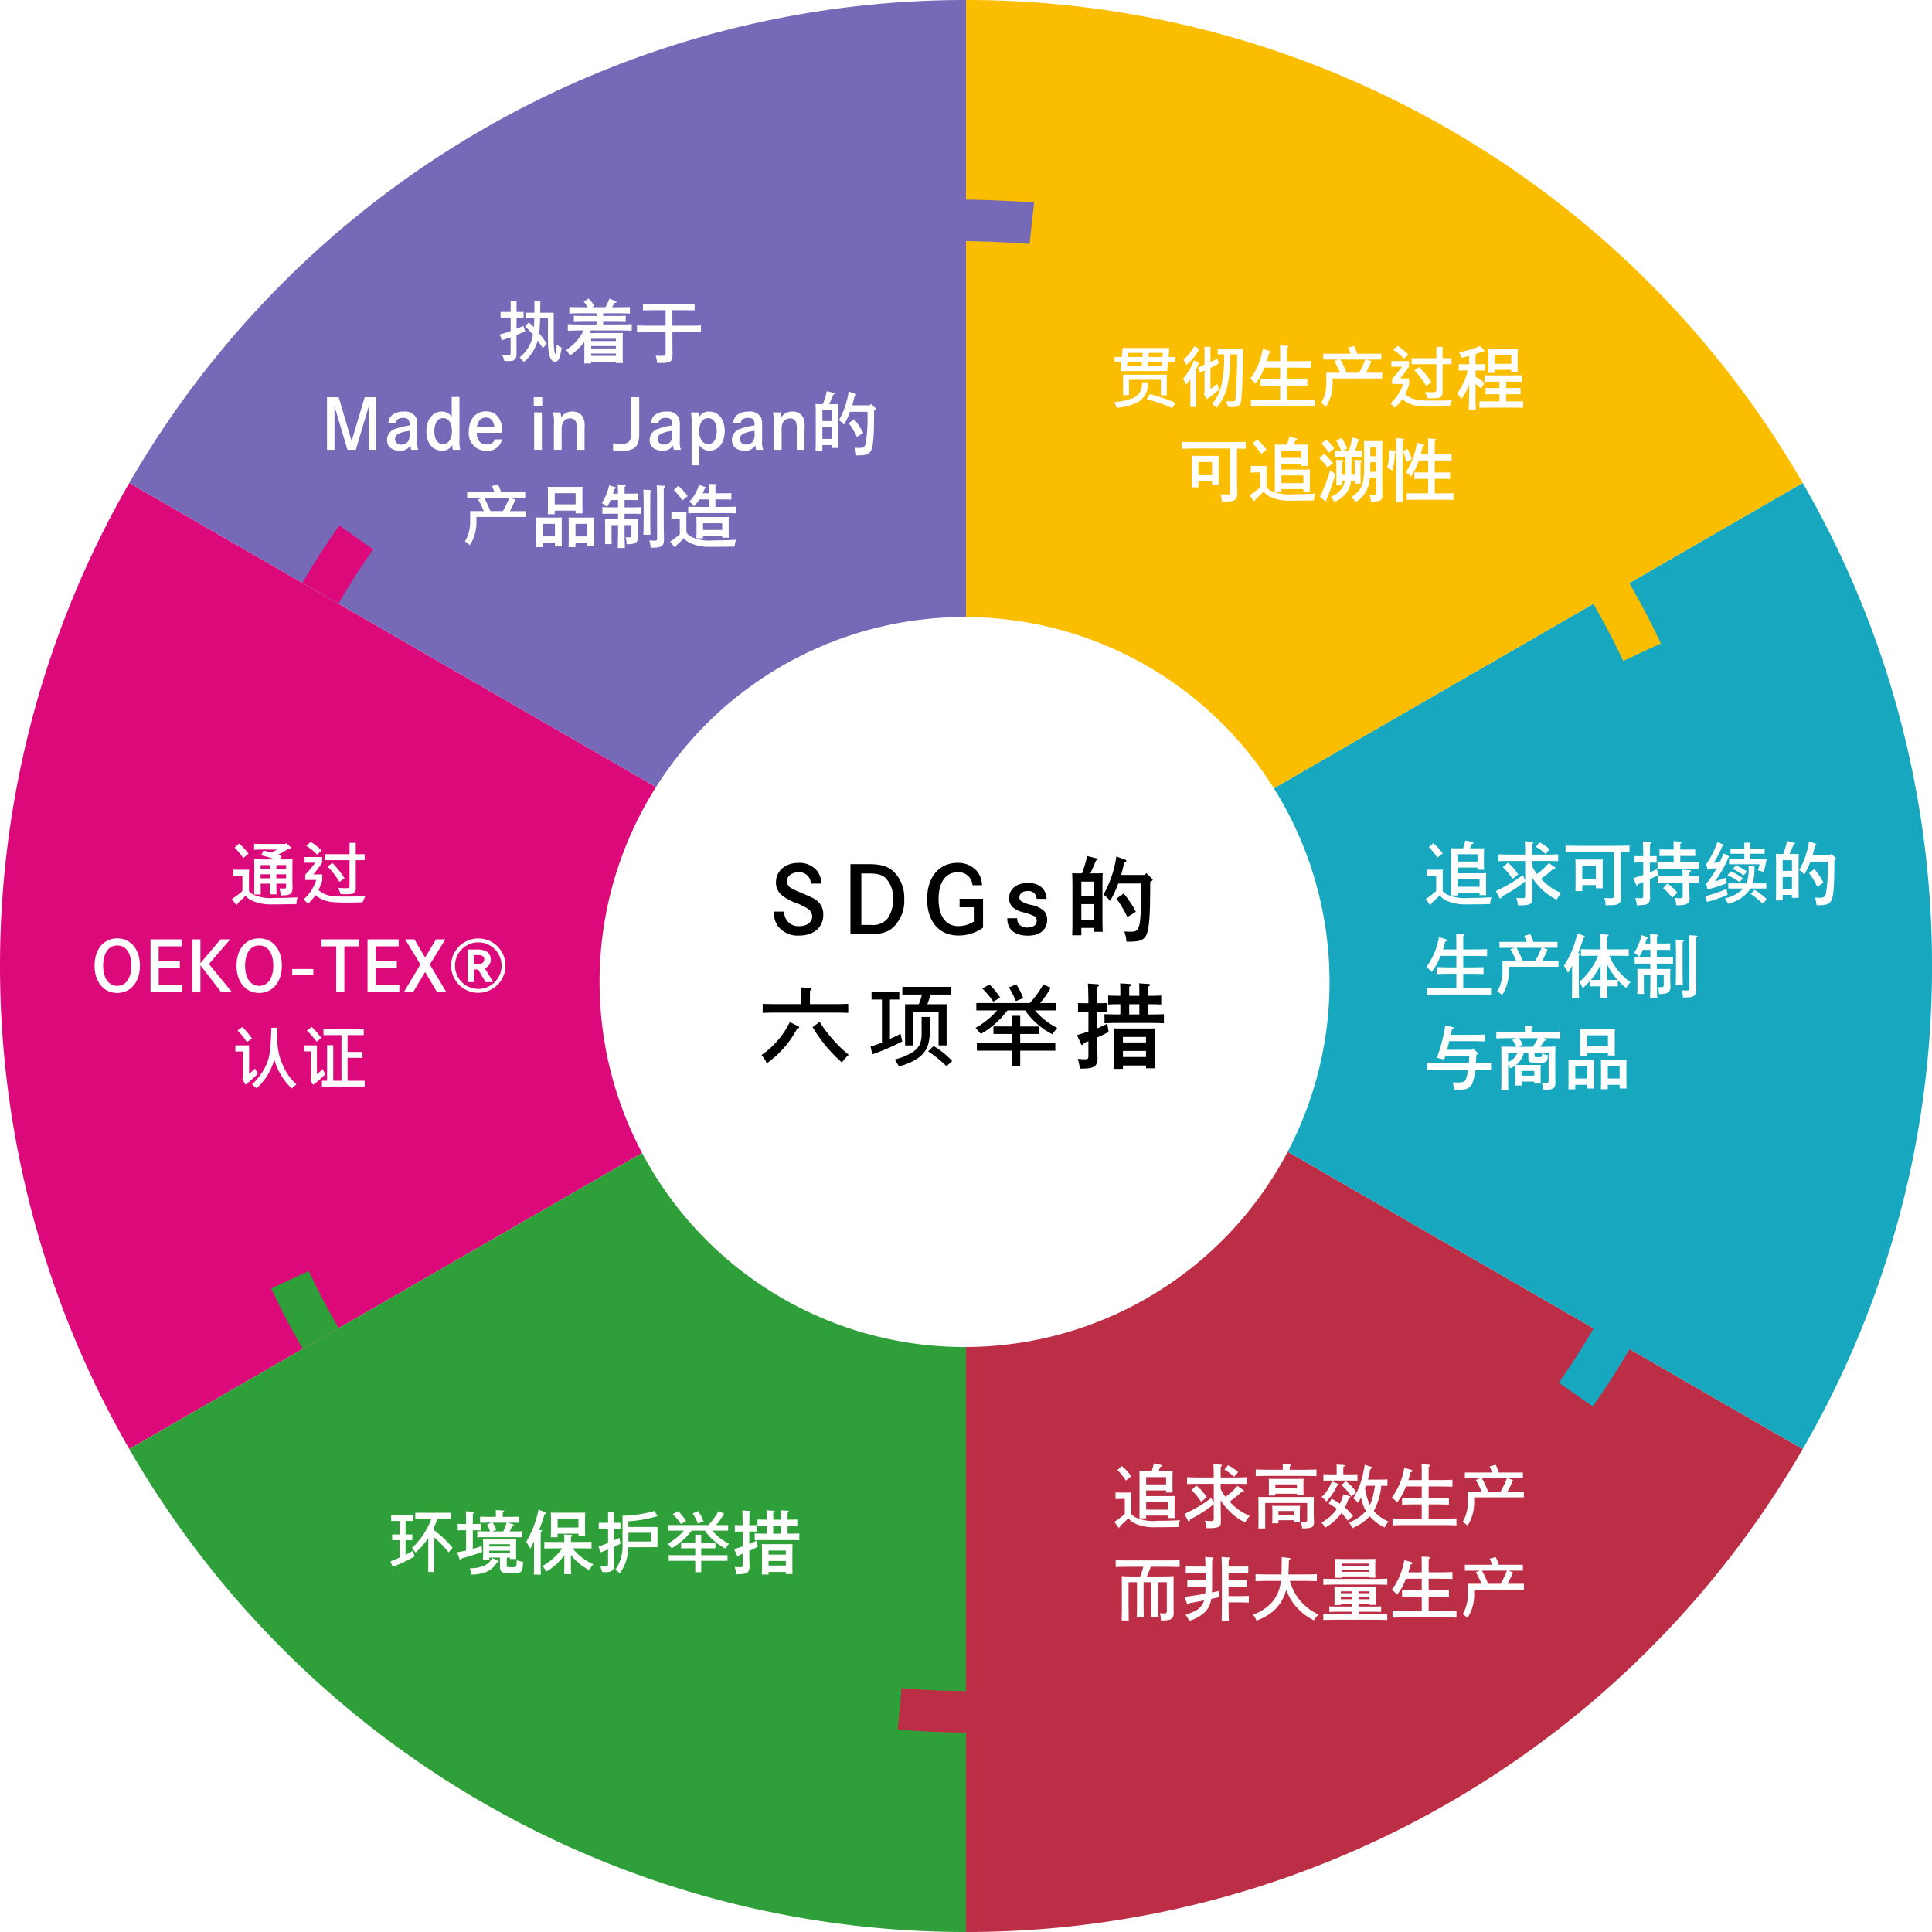 <svg xmlns="http://www.w3.org/2000/svg" xmlns:xlink="http://www.w3.org/1999/xlink" width="335" height="335" viewBox="0 0 335 335">
  <defs>
    <filter id="パス_8809" x="95" y="98" width="144.533" height="144.533" filterUnits="userSpaceOnUse">
      <feOffset dy="3" input="SourceAlpha"/>
      <feGaussianBlur stdDeviation="3" result="blur"/>
      <feFlood flood-opacity="0.161"/>
      <feComposite operator="in" in2="blur"/>
      <feComposite in="SourceGraphic"/>
    </filter>
  </defs>
  <g id="グループ_16048" data-name="グループ 16048" transform="translate(3360 3820)">
    <g id="グループ_15801" data-name="グループ 15801" transform="translate(-3360 -3820)">
      <path id="パス_8800" data-name="パス 8800" d="M22.421,128.067a167.671,167.671,0,0,0,0,167.523L167.5,211.829Z" transform="translate(0 -44.328)" fill="#dc097b"/>
      <path id="パス_8801" data-name="パス 8801" d="M34.29,339.93a167.429,167.429,0,0,0,145.079,83.739v-167.5Z" transform="translate(-11.869 -88.668)" fill="#2fa039"/>
      <path id="パス_8802" data-name="パス 8802" d="M83.6,346.963q-2.8-4.84-5.183-9.9L71.9,340.088c1.668,3.567,3.5,7.058,5.479,10.47Z" transform="translate(-24.886 -116.668)" fill="#2fa039"/>
      <path id="パス_8803" data-name="パス 8803" d="M249.91,256.169V381.883q-5.571-.006-11.182-.5l-.64,7.164h0q5.929.53,11.822.53v34.592a167.429,167.429,0,0,0,145.079-83.738Z" transform="translate(-82.41 -88.669)" fill="#bc2d46"/>
      <path id="パス_8804" data-name="パス 8804" d="M423.669,211.829a166.723,166.723,0,0,0-22.421-83.762L256.169,211.829,365,274.661q-2.813,4.833-6.041,9.413l5.883,4.134q3.416-4.831,6.385-9.952l30.024,17.334a166.723,166.723,0,0,0,22.421-83.762" transform="translate(-88.669 -44.328)" fill="#17a8bf"/>
      <path id="パス_8805" data-name="パス 8805" d="M401.247,83.739A167.429,167.429,0,0,0,256.168,0V167.5l108.777-62.8c1.869,3.227,3.606,6.53,5.185,9.9l6.521-3.027q-2.5-5.352-5.48-10.471Z" transform="translate(-88.668)" fill="#fabd00"/>
      <path id="パス_8806" data-name="パス 8806" d="M34.29,83.739,179.369,167.5V0A167.429,167.429,0,0,0,34.29,83.739" transform="translate(-11.869)" fill="#766ab8"/>
      <path id="パス_8807" data-name="パス 8807" d="M256.17,52.9V60.09q6.9.007,13.849.5l.792-7.164q-7.344-.529-14.642-.529" transform="translate(-91.495 -18.309)" fill="#766ab8"/>
      <path id="パス_8808" data-name="パス 8808" d="M92.467,143.482l-5.882-4.134q-3.414,4.828-6.381,9.944l6.227,3.6q2.811-4.828,6.036-9.405" transform="translate(-27.761 -48.233)" fill="#dc097b"/>
      <rect id="長方形_4364" data-name="長方形 4364" width="335" height="335" fill="none"/>
    </g>
    <g transform="matrix(1, 0, 0, 1, -3360, -3820)" filter="url(#パス_8809)">
      <path id="パス_8809-2" data-name="パス 8809" d="M237.476,157.754a63.287,63.287,0,1,0,3.1,19.551,63.531,63.531,0,0,0-3.1-19.551" transform="translate(-10.04 -10.04)" fill="#fff"/>
    </g>
    <path id="パス_8848" data-name="パス 8848" d="M-12.937-4.547q-1.031.463-1.5.633V-.48a1.087,1.087,0,0,1-.193.665.931.931,0,0,1-.442.346,3.226,3.226,0,0,1-.905.085q-.3,0-.557-.018L-16.9-.422q.281.012,1.154.012.287,0,.287-.3V-3.5Q-16.693-3.088-17-3l-.334-1q1.137-.322,1.881-.6V-6.937h-1.752V-7.91h1.752v-1.9h1.02v1.9h1.225v.973h-1.225v1.922a11.388,11.388,0,0,0,1.178-.469Zm6.328,2.842A9.566,9.566,0,0,1-6.952-.164a1.508,1.508,0,0,1-.407.773.769.769,0,0,1-.387.111q-1.242,0-1.242-3.627V-6.791h-1.365q-.023,1.33-.146,2.613A13.63,13.63,0,0,1-9.193-2.35l-.7.715q-.375-.6-.861-1.307A7.81,7.81,0,0,1-13.178.779L-13.9-.035A6.224,6.224,0,0,0-11.59-3.984q-.645-.75-1.383-1.453l.686-.668.85.838q.053-.715.076-1.523h-1.453v-.984h1.477q0-1.67-.012-2.016h1.031q0,.967-.023,2.016h2.35v4.822q0,.686.079,1.509t.167.823q.035,0,.117-.331A9.817,9.817,0,0,0-7.465-2.2Zm9.765-3c.732,0,1.752.024,2.388.048V-5.784c-.612.024-1.632.048-2.388.048H.588V-6.2h2c.552,0,1.392.012,1.908.036v-1.08c-.516.024-1.356.036-1.908.036h-2V-7.68H3.072c.636,0,1.584.024,2.148.048V-8.76c-.528.024-1.488.036-2.148.036H2.124c.108-.18.228-.384.456-.756Q2.9-9.5,2.9-9.624A.168.168,0,0,0,2.8-9.768l-1.128-.444a8.739,8.739,0,0,1-.7,1.488h-2.3l.372-.24a5.2,5.2,0,0,0-1.008-1.272l-.816.552a7.736,7.736,0,0,1,.672.96H-3.12c-.624,0-1.668-.012-2.16-.036v1.128c.516-.024,1.572-.048,2.16-.048H-.564v.468H-2.58C-3.2-7.212-4-7.224-4.5-7.248v1.08C-4-6.192-3.2-6.2-2.58-6.2H-.564v.468h-2.58c-.7,0-1.776-.024-2.4-.048v1.128c.66-.024,1.728-.048,2.4-.048h.336A8.316,8.316,0,0,1-5.832-1.32a4.215,4.215,0,0,1,.624.972A9.706,9.706,0,0,0-2.94-2.4c.1-.108.18-.228.264-.336V-.252c0,.588-.012,1-.036,1.272H-1.5V.72H2.8V.948H4.008C3.984.672,3.972.276,3.972-.288V-3.2c0-.384.012-.852.036-1.068-.276.024-.516.024-.876.024H-1.776c.072-.144.144-.3.2-.456ZM2.8-.288H-1.5V-.7H2.8Zm0-1.3H-1.5v-.4H2.8Zm0-1.284H-1.5v-.384H2.8Zm9.792-1.548h2.568c.732,0,1.752.012,2.388.036V-5.568c-.612.024-1.632.048-2.388.048H12.588V-8.208H14.28c.636,0,1.6.012,2.16.036V-9.348c-.54.012-1.5.036-2.16.036H9.648c-.624,0-1.668-.024-2.16-.036v1.176c.516-.012,1.56-.036,2.16-.036h1.764V-5.52H8.844c-.684,0-1.764-.024-2.388-.048V-4.38C7.1-4.4,8.184-4.416,8.844-4.416h2.568V-.792c0,.444-.048.492-.492.492S10.236-.3,9.7-.336a5.864,5.864,0,0,1,.24,1.26l.66.012c1.62,0,2.016-.264,2.016-1.356V-.528c-.012-1.368-.024-2.328-.024-2.82ZM-47.3,6.88V16H-46V8.428L-43.746,16h1.44l2.256-7.572V16h1.308V6.88h-2.016l-2.268,7.6-2.244-7.6Zm11.928,4.452c.12-.6.528-.876,1.272-.876.816,0,1.128.312,1.128,1.14v.18a11.58,11.58,0,0,0-2.436.576A2.019,2.019,0,0,0-36.894,14.3c0,1.14.852,1.848,2.22,1.848a1.946,1.946,0,0,0,1.86-.948,2.893,2.893,0,0,0,.108.8h1.248a3.482,3.482,0,0,1-.2-1.572V11.9a3.58,3.58,0,0,0-.2-1.524,2.181,2.181,0,0,0-2.16-1.008,3.128,3.128,0,0,0-1.992.6,1.907,1.907,0,0,0-.648,1.368Zm2.4,1.872a2.439,2.439,0,0,1-.192,1.2,1.361,1.361,0,0,1-1.248.684.994.994,0,0,1-1.1-.948,1.033,1.033,0,0,1,.624-.936,5.7,5.7,0,0,1,1.92-.492Zm8.64-6.372h-1.344v3.48a2.421,2.421,0,0,0-.516-.588,2.148,2.148,0,0,0-1.236-.36c-1.548,0-2.64,1.428-2.64,3.456,0,1.992,1.08,3.324,2.688,3.324a1.91,1.91,0,0,0,1.836-1.056,2.316,2.316,0,0,0-.012.276,2.577,2.577,0,0,0,.072.636H-24.2a8.157,8.157,0,0,1-.132-1.992ZM-27.15,10.5c.936,0,1.512.852,1.512,2.244S-26.238,15-27.186,15s-1.5-.84-1.5-2.22C-28.686,11.38-28.1,10.5-27.15,10.5Zm10.236,2.544v-.3c0-2.088-1.092-3.42-2.808-3.42-1.8,0-2.988,1.392-2.988,3.5a3.015,3.015,0,0,0,3.1,3.348,2.5,2.5,0,0,0,2.652-1.992h-1.224a1.368,1.368,0,0,1-1.392.888c-1.116,0-1.716-.684-1.776-2.028Zm-4.4-1.008c.216-1.1.732-1.644,1.572-1.644s1.332.564,1.464,1.644Zm9.936-2.532V16h1.332V9.508Zm-.072-2.628V8.356h1.476V6.88Zm3.312,2.628a6.457,6.457,0,0,1,.18,2.268V16h1.344V12.532A2.608,2.608,0,0,1-6.39,11.26a1.406,1.406,0,0,1,1.236-.708,1.04,1.04,0,0,1,1.008.588,3.266,3.266,0,0,1,.156,1.344V16h1.344V12.268A3.617,3.617,0,0,0-2.9,10.36a2.013,2.013,0,0,0-1.86-1A2.24,2.24,0,0,0-6.714,10.4a2.068,2.068,0,0,0-.132-.888Zm10.44,6.6c.312.024,1.2.06,1.656.06,2.052,0,2.88-.8,2.88-2.8V6.88H5.406V13.4c0,1.14-.468,1.572-1.692,1.572A10.992,10.992,0,0,1,2.3,14.86Zm7.872-4.776c.12-.6.528-.876,1.272-.876.816,0,1.128.312,1.128,1.14v.18a11.579,11.579,0,0,0-2.436.576A2.019,2.019,0,0,0,8.646,14.3c0,1.14.852,1.848,2.22,1.848a1.946,1.946,0,0,0,1.86-.948,2.893,2.893,0,0,0,.108.8h1.248a3.481,3.481,0,0,1-.2-1.572V11.9a3.58,3.58,0,0,0-.2-1.524,2.181,2.181,0,0,0-2.16-1.008,3.128,3.128,0,0,0-1.992.6,1.907,1.907,0,0,0-.648,1.368Zm2.4,1.872a2.439,2.439,0,0,1-.192,1.2,1.361,1.361,0,0,1-1.248.684.994.994,0,0,1-1.1-.948,1.033,1.033,0,0,1,.624-.936,5.7,5.7,0,0,1,1.92-.492Zm3.348,5.484h1.344v-3.48a2.071,2.071,0,0,0,1.8.936c1.524,0,2.6-1.4,2.6-3.408S20.586,9.364,19,9.364a1.954,1.954,0,0,0-1.812,1,2.56,2.56,0,0,0-.12-.852H15.8a9.157,9.157,0,0,1,.12,2ZM18.822,15c-.96,0-1.584-.876-1.584-2.22,0-1.392.612-2.28,1.56-2.28.924,0,1.488.864,1.488,2.256S19.722,15,18.822,15Zm5.616-3.672c.12-.6.528-.876,1.272-.876.816,0,1.128.312,1.128,1.14v.18a11.579,11.579,0,0,0-2.436.576A2.019,2.019,0,0,0,22.914,14.3c0,1.14.852,1.848,2.22,1.848a1.946,1.946,0,0,0,1.86-.948,2.893,2.893,0,0,0,.108.8H28.35a3.482,3.482,0,0,1-.2-1.572V11.9a3.58,3.58,0,0,0-.2-1.524,2.181,2.181,0,0,0-2.16-1.008,3.128,3.128,0,0,0-1.992.6,1.907,1.907,0,0,0-.648,1.368Zm2.4,1.872a2.439,2.439,0,0,1-.192,1.2,1.361,1.361,0,0,1-1.248.684.994.994,0,0,1-1.1-.948,1.033,1.033,0,0,1,.624-.936,5.7,5.7,0,0,1,1.92-.492Zm3.168-3.7a6.457,6.457,0,0,1,.18,2.268V16H31.53V12.532a2.608,2.608,0,0,1,.228-1.272,1.406,1.406,0,0,1,1.236-.708A1.04,1.04,0,0,1,34,11.14a3.266,3.266,0,0,1,.156,1.344V16H35.5V12.268a3.617,3.617,0,0,0-.252-1.908,2.013,2.013,0,0,0-1.86-1A2.24,2.24,0,0,0,31.434,10.4a2.068,2.068,0,0,0-.132-.888Zm17.04-1.464-.192.24H43.782c.1-.36.216-.84.42-1.632.252-.108.252-.108.252-.192s-.048-.132-.156-.168l-1.14-.408a14.128,14.128,0,0,1-1.692,4.98,3.332,3.332,0,0,1,.876.792A13.734,13.734,0,0,0,43.4,9.4h3a27.3,27.3,0,0,1-.3,5.544c-.2.6-.384.72-1.092.72-.168,0-.168,0-.816-.024a5.223,5.223,0,0,1,.276,1.32h.348c2.052,0,2.424-.4,2.628-2.916.072-.888.1-1.7.12-4.86.252-.132.312-.18.312-.264a.273.273,0,0,0-.1-.168ZM38.6,15.172h1.608v.5h1.176c-.024-.4-.036-1.152-.036-1.824V9.964c.012-1.512.012-1.512.036-1.908-.228.012-.432.024-.708.024h-.9c.5-1.116.528-1.176.732-1.68.192-.036.228-.06.228-.132s-.048-.108-.132-.132l-1.236-.312a16.006,16.006,0,0,1-.684,2.256h-.564c-.276,0-.48-.012-.708-.024.024.384.036,1.2.036,1.908V14.44c0,.636-.012,1.152-.036,1.692H38.6Zm0-4.164V9.148h1.608v1.86Zm0,1.068h1.608V14.1H38.6Zm4.56-.708a13.012,13.012,0,0,1,1.428,2.4l1.1-.708A13.637,13.637,0,0,0,44.106,10.7ZM-12.768,27.635h-8.619v.955a7.342,7.342,0,0,1-1.137,3.926l-.855-.65A5.619,5.619,0,0,0-22.72,30.3a6.439,6.439,0,0,0,.243-1.644V26.621h2.367a13.582,13.582,0,0,0-1-2l.7-.275H-23v-1.02h4.717a5.144,5.144,0,0,0-.434-1.043l1.066-.3a7.169,7.169,0,0,1,.516,1.342h4.2v1.02H-15.48l.826.293a14.875,14.875,0,0,1-.955,1.986h2.842Zm-2.93-3.293h-4.342a16.1,16.1,0,0,1,1.066,2.279H-16.8A16.882,16.882,0,0,0-15.7,24.342ZM-7.776,32.1v.648h1.212c-.024-.276-.036-.684-.036-1.248V28.784c0-.384.012-.84.036-1.056-.276.012-.516.012-.876.012H-10.2c-.348,0-.6,0-.864-.012.024.216.036.672.036,1.056v2.808c0,.6-.012,1-.036,1.284h1.212V32.1Zm0-1.092H-9.852V28.832h2.076ZM-2.16,32.1v.636H-.948c-.024-.288-.036-.684-.036-1.248v-2.7c0-.384.024-.84.036-1.056-.264.012-.516.012-.864.012H-4.56c-.348,0-.6,0-.864-.012.024.216.036.672.036,1.056v2.8c0,.588-.012,1-.036,1.272h1.212V32.1Zm0-1.092H-4.212V28.832H-2.16ZM-4.188,26.54v.48h1.2c-.012-.288-.024-.684-.024-1.248v-2.3c0-.384.012-.852.024-1.056-.264.012-.5.012-.864.012h-4.3c-.36,0-.6,0-.876-.012.024.2.036.672.036,1.056V25.88c0,.6-.012,1-.036,1.284h1.212V26.54Zm0-1.092H-7.812V23.516h3.624Zm8.484,3.6H5.484V30.68c0,.432-.06.492-.432.492-.072,0-.228,0-.564-.012a4.954,4.954,0,0,1,.168,1.2h.1c1.464,0,1.9-.3,1.9-1.356l-.012-.192c-.012-.324-.036-.78-.036-.96V29.06c0-.384.012-.84.036-1.056-.42.012-.792.012-1.32.012H4.3V27.08H5.664c.4,0,1.068.012,1.428.024V25.94c-.36.024-.972.036-1.428.036H4.3V24.7h.888c.4,0,1.068.012,1.428.024V23.576c-.36.012-.972.024-1.428.024H4.308V22.412c.168-.1.228-.156.228-.228s-.072-.12-.18-.12L3.1,21.98c.024.228.048.768.06,1.62H2.28c.072-.24.168-.5.264-.816.2-.06.276-.108.276-.18s-.06-.108-.216-.156L1.62,22.16A9.289,9.289,0,0,1,.36,25.22a5.435,5.435,0,0,1,.876.684,6.428,6.428,0,0,0,.648-1.2H3.168v1.272H1.884c-.468,0-1.08-.012-1.44-.036V27.1c.372-.012,1.044-.024,1.44-.024H3.168v.936H2.22c-.54,0-.9,0-1.32-.012.012.216.024.672.024,1.056v2.016c0,.588,0,.984-.024,1.272H2.076c-.024-.264-.036-.72-.036-1.272V29.048H3.168v.48c0,1.548-.024,2.724-.06,3.5H4.356c-.036-.768-.06-1.932-.06-3.5ZM9.864,22.16c.048.372.072,1.572.072,3.528v5.556c0,.456-.048.5-.5.5A7.737,7.737,0,0,1,8.58,31.7a4.2,4.2,0,0,1,.228,1.272c1.272-.012,1.584-.06,1.92-.3.288-.2.4-.5.4-1.128v-.156c-.024-1.44-.036-2.16-.036-2.7v-3c0-2.676,0-2.676.012-3.084.156-.108.216-.168.216-.228s-.072-.12-.168-.132Zm-2.316.756c.036.288.06,1.248.06,2.82V27.92c0,1.224-.024,2.148-.048,2.808H8.8c-.024-.588-.048-1.536-.048-2.808V25.736c.012-2.148.012-2.148.012-2.4.156-.084.216-.156.216-.228s-.06-.108-.18-.12Zm7.464,4.932c.012-.852.012-.852.024-1.068a9.441,9.441,0,0,1-1.1.024h-.384c-.348,0-.852,0-1.128-.024v1.164c.288-.024.816-.036,1.128-.036h.324v2.736a13.507,13.507,0,0,1-1.656,1.236l.648.9a.243.243,0,0,0,.168.108c.072,0,.12-.072.18-.264.156-.156.288-.276.372-.348a11.861,11.861,0,0,0,.984-.96,3.2,3.2,0,0,0,1.152.864,8.226,8.226,0,0,0,3.516.636c1.416,0,2.352-.012,4.152-.048a4.01,4.01,0,0,1,.228-1.176c-.96.06-2.592.108-3.936.108a7.446,7.446,0,0,1-3.576-.516,2.36,2.36,0,0,1-1.092-.852ZM17.9,30.98h3.324v.252h1.164c-.024-.276-.036-.684-.036-1.248v-1.3c0-.372.012-.84.036-1.056-.42.012-.792.024-1.332.024h-3c-.528,0-.9-.012-1.32-.024.024.216.036.684.036,1.056v1.368c0,.6-.012,1-.036,1.284H17.9Zm0-1.08V28.724h3.324V29.9Zm1.008-4H17.244c-.624,0-1.4-.012-1.908-.036v1.14c.5-.024,1.284-.036,1.908-.036H21.66c.552,0,1.392.024,1.908.036v-1.14c-.516.012-1.356.036-1.908.036H20.052v-1.3h1.332c.4,0,1.068.012,1.428.036V23.492c-.36.024-.972.036-1.428.036H20.052v-1.2c.168-.1.24-.168.24-.24s-.084-.108-.216-.12L18.888,21.9c.012.408.024.552.024,1.1v.528H17.844c.108-.228.216-.492.336-.78.18-.048.252-.084.252-.168,0-.06-.036-.1-.192-.144l-1.032-.372A7.162,7.162,0,0,1,15.516,25a3.679,3.679,0,0,1,.828.78,7.44,7.44,0,0,0,.936-1.176h1.632Zm-6.072-2.94a11.807,11.807,0,0,1,1.488,1.812l.924-.744a9.411,9.411,0,0,0-1.644-1.776Z" transform="translate(-3256 -3758)" fill="#fff"/>
    <path id="パス_8847" data-name="パス 8847" d="M-24.7-7.295H-25.91l-.152,1.629h-8.092l.146-1.629H-35.2v-.8h1.26l.146-1.564h8.1L-25.834-8.1H-24.7Zm-2.121-1.523h-2.414l-.07.721h2.42Zm-3.48,0h-2.52l-.064.721h2.525Zm3.346,1.523h-2.408l-.088.756h2.438Zm-3.492,0h-2.52l-.059.756h2.52Zm4.307,5.83h-1.02V-4.143h-5.531v2.666h-1.02V-5.039h7.57Zm-3.252-2.244A3.682,3.682,0,0,1-30.955-.387a9.243,9.243,0,0,1-3.832,1.1l-.457-.984a11.993,11.993,0,0,0,2.6-.489,3.242,3.242,0,0,0,1.708-1.011,3.53,3.53,0,0,0,.513-1.934ZM-24.6-.117l-.592.885A24.272,24.272,0,0,0-29.613-.756l.539-.914A27.733,27.733,0,0,1-24.6-.117Zm4.125-9.375A8.581,8.581,0,0,1-22.74-6.744l-.539-.9a6.882,6.882,0,0,0,1.893-2.314ZM-17.051-7l-1.512.814V-2.52q.527-.387,1.172-.949l.34,1.043A24.22,24.22,0,0,1-19.2-.791l-.527-.879a.374.374,0,0,0,.135-.322V-5.771l-.82.393-.287-.885,1.107-.516V-9.861h1.031v2.648l1.172-.586Zm4.125-2.578q-.012,3.516-.123,6.149A27.4,27.4,0,0,1-13.274-.3a1.009,1.009,0,0,1-.469.688,2.612,2.612,0,0,1-1.21.2q-.2,0-.516-.012l-.422-1.02q.457.041.814.041a1.731,1.731,0,0,0,.671-.067.385.385,0,0,0,.129-.155q.038-.088.138-1.632t.149-3.108q.05-1.564.056-3.187h-1.184a24.534,24.534,0,0,1-.565,5.739A9.044,9.044,0,0,1-17.484.7l-.791-.662a7.568,7.568,0,0,0,1.5-2.821A20.787,20.787,0,0,0-16.2-8.555h-1.1v-1.02Zm-7.629,2.52-.492,1.125V.586h-1.008V-4.189a10.368,10.368,0,0,1-.756.867l-.5-1.02a10.322,10.322,0,0,0,1.881-3.182ZM-6.48-.672H-9.156c-.684,0-1.776-.024-2.388-.048V.492C-10.9.468-9.816.444-9.156.444h6.3c.732,0,1.752.012,2.4.048V-.72c-.612.024-1.644.048-2.4.048H-5.28V-3.144h1.128c.732,0,1.752.024,2.388.048V-4.308c-.612.036-1.632.048-2.388.048H-5.28V-6.252h1.728c.72,0,1.776.024,2.4.048V-7.416c-.624.024-1.68.048-2.4.048H-5.28v-2.3c.168-.1.228-.168.228-.24s-.072-.108-.2-.12l-1.26-.072c.024.336.036.84.036,1.8v.936H-8.8a13.805,13.805,0,0,0,.372-1.344c.252-.084.336-.144.336-.24s-.1-.168-.288-.228L-9.5-9.492a11.95,11.95,0,0,1-2.148,5.136,8.043,8.043,0,0,1,.888.876,9.036,9.036,0,0,0,1.38-2.376c.06-.144.12-.264.168-.4H-6.48V-4.26H-7.5c-.684,0-1.764-.024-2.388-.048V-3.1C-9.24-3.12-8.16-3.144-7.5-3.144h1.02ZM11.232-4.365H2.613v.955A7.342,7.342,0,0,1,1.477.516L.621-.135A5.619,5.619,0,0,0,1.28-1.7a6.439,6.439,0,0,0,.243-1.644V-5.379H3.891a13.582,13.582,0,0,0-1-2l.7-.275H1v-1.02H5.713a5.144,5.144,0,0,0-.434-1.043l1.066-.3a7.169,7.169,0,0,1,.516,1.342h4.2v1.02H8.52l.826.293a14.875,14.875,0,0,1-.955,1.986h2.842ZM8.3-7.658H3.961A16.1,16.1,0,0,1,5.027-5.379H7.2A16.882,16.882,0,0,0,8.3-7.658ZM15.768-8.5l-.779.686a10.239,10.239,0,0,0-1.9-1.535l.809-.662A9.619,9.619,0,0,1,15.768-8.5ZM23.232-6.85H21.686v4.893a.976.976,0,0,1-.2.653.85.85,0,0,1-.463.3,5.289,5.289,0,0,1-.976.059q-.609,0-.979-.023L18.65-2.039q.727.047,1.2.047a1.5,1.5,0,0,0,.65-.079.3.3,0,0,0,.111-.267V-6.85H16.318V-7.887h4.295V-9.85h1.072v1.963h1.547Zm.094,6.264L22.869.457Q21.551.5,20.391.5A26.154,26.154,0,0,1,17.4.39a5.7,5.7,0,0,1-1.444-.4A5.007,5.007,0,0,1,14.7-.779,8.162,8.162,0,0,1,13.406.7L12.65-.059a7.677,7.677,0,0,0,2.2-3.363H12.926V-4.33a18.964,18.964,0,0,0,1.74-2.08H12.814v-.984h3.047v.973a17.145,17.145,0,0,1-1.535,2.039h1.553v1.107q-.357,1-.65,1.605a4.012,4.012,0,0,0,1.213.756A4.688,4.688,0,0,0,17.675-.6q.577.059,2.405.059Q21.709-.539,23.326-.586ZM19.74-3.721l-.879.639a15.634,15.634,0,0,0-2.074-2.689l.855-.586A16.026,16.026,0,0,1,19.74-3.721ZM27.4-5.76h.732c.324,0,.708.012.96.024V-6.864c-.264.012-.7.024-.96.024H27.4V-8.6c.36-.12.732-.264,1.176-.444h.192c.108,0,.192-.06.192-.132a.219.219,0,0,0-.072-.12l-.732-.708a12.626,12.626,0,0,1-3.624,1.044A6.121,6.121,0,0,1,24.9-7.956c.54-.108.984-.216,1.38-.312V-6.84h-.852c-.252,0-.684-.012-.948-.024v1.128c.252-.012.636-.024.948-.024h.624A10.69,10.69,0,0,1,24.18-1.752a3,3,0,0,1,.744.96,9.687,9.687,0,0,0,.912-1.476,6.259,6.259,0,0,0,.444-1.02v.816c0,1.548-.024,2.724-.06,3.5h1.224c-.036-.78-.048-1.956-.048-3.5v-.96a11.1,11.1,0,0,1,.948.816l.624-.972A8.954,8.954,0,0,0,27.4-4.668Zm6.192-.12c-.012.132-.012.24-.024.336h1.164c-.024-.276-.036-.684-.036-1.248V-8.448c0-.384.024-.852.036-1.068-.42.024-.792.024-1.32.024H30.924c-.54,0-.912,0-1.332-.024.024.216.036.684.036,1.068v1.824c0,.588-.012.984-.036,1.272h1.176c-.012-.144-.024-.3-.024-.528ZM30.732-6.924V-8.448H33.6v1.524ZM31.56-.408H29.52c-.456,0-1.08-.012-1.44-.024V.708C28.452.7,29.124.684,29.52.684h4.692c.4,0,1.08.012,1.44.024V-.432c-.36.012-.972.024-1.44.024h-1.5V-1.644h1.044c.4,0,1.068.012,1.44.036V-2.736c-.36.012-.972.024-1.44.024H32.712V-3.828H34.02c.4,0,1.068.024,1.44.036v-1.14c-.36.012-.972.024-1.44.024H30.4c-.468,0-1.08-.012-1.44-.024v1.14C29.328-3.8,30-3.828,30.4-3.828H31.56v1.116h-.984c-.456,0-1.08-.012-1.44-.024v1.128c.372-.024,1.044-.036,1.44-.036h.984Zm-52.2,13.876h2.364v.552h1.2c-.024-.276-.036-.684-.036-1.248V10.084c0-.384.012-.84.036-1.056-.264.012-.516.012-.864.012h-3.036c-.348,0-.6,0-.864-.012.024.216.036.672.036,1.056v3.144c0,.6-.012,1-.036,1.284h1.2Zm2.364-1.068H-20.64V10.108h2.364Zm4.308-4.62c.54,0,1.1.024,1.512.036v-1.2c-.612.024-1.632.048-2.388.048h-6.312c-.684,0-1.764-.024-2.388-.048v1.2c.648-.024,1.728-.048,2.388-.048h6v7.476c0,.468-.048.5-.552.5-.252,0-.564-.012-1.116-.048a4.992,4.992,0,0,1,.24,1.272c1.74-.024,1.908-.048,2.268-.3.288-.2.4-.5.4-1.116v-.108c-.036-1.476-.048-2.208-.048-2.76Zm5.136,4.068C-8.82,11-8.82,11-8.808,10.78a9.166,9.166,0,0,1-1.1.024h-.54c-.348,0-.852,0-1.128-.024v1.164c.288-.024.816-.036,1.128-.036h.48v2.6a13.781,13.781,0,0,1-1.812,1.368l.648.9a.243.243,0,0,0,.168.108c.072,0,.12-.072.18-.264.156-.156.288-.276.372-.348a12.379,12.379,0,0,0,1.068-1.044,3.052,3.052,0,0,0,1.176.948,7.959,7.959,0,0,0,3.408.636c1.4,0,2.352-.012,4.152-.048a4.01,4.01,0,0,1,.228-1.176c-.96.06-2.592.108-3.936.108A7.446,7.446,0,0,1-7.9,15.184a2.392,2.392,0,0,1-.936-.66ZM-6.264,14.8h3.816v.42h1.14c-.012-.276-.024-.684-.024-1.248V12.448c0-.372.012-.84.024-1.056-.264.012-.5.024-.864.024H-6.264v-.984H-2.8V10.8h1.14c-.024-.276-.036-.684-.036-1.248V8.14c0-.384.024-.84.036-1.056-.264.012-.516.012-.864.012h-1.6c.1-.228.2-.48.3-.732.24-.06.312-.108.312-.192a.143.143,0,0,0-.12-.144L-4.908,5.74c-.108.432-.24.924-.384,1.356H-6.564c-.348,0-.6,0-.864-.012.012.216.024.672.024,1.056V14c0,.588,0,1-.024,1.272h1.164Zm0-1.032V12.436h3.816v1.332Zm0-4.38V8.128H-2.8v1.26ZM-11.244,6.9A11.675,11.675,0,0,1-9.768,8.716l.924-.732A9.112,9.112,0,0,0-10.488,6.2ZM4.848,9.268v1.968c0,.408,0,.756-.024,1.068H4.272v-.78c0-.756,0-1.08.012-1.356.156-.108.228-.168.228-.24s-.072-.12-.2-.12l-1.08-.084c.024.348.036.852.036,1.8V12.7c0,.636-.012,1.1-.024,1.452H4.272v-.78h.456a2.912,2.912,0,0,1-.24.84,3.777,3.777,0,0,1-2.184,1.9,3.8,3.8,0,0,1,.6.936,4.855,4.855,0,0,0,2.4-2.016,4.274,4.274,0,0,0,.5-1.656h.648v.468H7.488c-.012-.288-.024-.78-.024-1.452v-.864c0-.756,0-1.08.012-1.356.156-.108.228-.168.228-.24s-.072-.12-.216-.12L6.42,9.724c.024.348.036.852.036,1.8v.78H5.88c.012-.312.012-.672.012-1.068V9.268h.816c.324,0,.708,0,.96.012V8.128c-.264.012-.7.012-.96.012H6.54c.036-.1.06-.192.108-.36.276-.948.276-.96.384-1.284.216-.036.264-.06.264-.156a.164.164,0,0,0-.132-.156l-1.128-.36A18.236,18.236,0,0,1,5.448,8.14H4.512l.636-.348a8.884,8.884,0,0,0-.984-1.86l-.924.492A9.515,9.515,0,0,1,4.092,8.14H3.948c-.252,0-.684,0-.948-.012V9.28c.252-.012.636-.012.948-.012Zm5.3,3.576v2.448c0,.42-.06.492-.42.492-.192,0-.348-.012-.684-.036a4.909,4.909,0,0,1,.2,1.236c1.644-.012,2.016-.216,2.016-1.092V15.76c-.024-1.32-.024-1.812-.024-2.292v-5.1c.012-1.524.012-1.524.036-1.908-.228.012-.432.024-.708.024H8.748c-.288,0-.492-.012-.708-.024.024.4.024.4.036,1.908v2.244c.012,3.4-.336,4.3-2.208,5.58a3.46,3.46,0,0,1,.732.888,5.134,5.134,0,0,0,2.472-4.236Zm0-1.02H9.144l.012-1.248v-.432h1Zm0-2.712h-1V7.552h1ZM.684,6.892a9.982,9.982,0,0,1,1.26,1.584l.972-.708A8.282,8.282,0,0,0,1.524,6.232ZM.324,9.436a9.831,9.831,0,0,1,1.392,1.62l.948-.732A10.65,10.65,0,0,0,1.152,8.692Zm1.86,2.1A25.841,25.841,0,0,1,.408,16.12l.852.732c.084.072.12.084.156.084.072,0,.12-.072.12-.168v-.084a3.484,3.484,0,0,1,.132-.324c.276-.684.276-.684.4-.984.348-.924.6-1.7,1.032-3.168Zm17,4.008H17.376c-.612,0-1.4-.012-1.908-.036v1.176c.5-.012,1.3-.036,1.908-.036H21.66c.552,0,1.392.024,1.908.036V15.508c-.516.024-1.356.036-1.908.036H20.328v-2.52h1.308c.324,0,1.032.024,1.356.036V11.9c-.324.012-.972.024-1.356.024H20.328V9.844h1.488c.4,0,1.068.012,1.428.024V8.7c-.36.024-.972.036-1.428.036H20.328V7.816c0-.756,0-1.08.012-1.356.168-.108.228-.168.228-.24s-.072-.108-.2-.12L19.14,6.016c.036.348.048.852.048,1.8V8.74H17.916c.12-.42.216-.828.324-1.356.192-.072.264-.12.264-.192s-.06-.1-.192-.132l-1.068-.312a13.363,13.363,0,0,1-1.932,5.172,2.952,2.952,0,0,1,.912.732,12.007,12.007,0,0,0,1.236-2.52l.108-.288h1.62V11.92H18.24c-.468,0-1.08-.012-1.44-.024V13.06c.372-.024,1.044-.036,1.44-.036h.948Zm-6.72-7.512a10.081,10.081,0,0,1-.384,3.024,2.749,2.749,0,0,1,.888.612,12.775,12.775,0,0,0,.444-3.18l.1-.048a.1.1,0,0,0,.06-.108.123.123,0,0,0-.12-.132Zm2.364.2a11.384,11.384,0,0,1,.552,1.872l.972-.5a7.5,7.5,0,0,0-.78-1.788ZM13.548,5.98c.048.372.072,1.56.072,3.528v4.02c0,1.548-.024,2.724-.06,3.5h1.272c-.048-.768-.06-1.932-.06-3.5V9.508c0-2.676,0-2.676.012-3.1.156-.1.216-.156.216-.228s-.072-.12-.168-.12Z" transform="translate(-3131.547 -3750)" fill="#fff"/>
    <path id="パス_8846" data-name="パス 8846" d="M3.168-4.152C3.18-5,3.18-5,3.192-5.22a9.166,9.166,0,0,1-1.1.024h-.54C1.2-5.2.7-5.2.42-5.22v1.164c.288-.024.816-.036,1.128-.036h.48v2.6A13.781,13.781,0,0,1,.216-.12l.648.9a.243.243,0,0,0,.168.108c.072,0,.12-.072.18-.264C1.368.468,1.5.348,1.584.276A12.379,12.379,0,0,0,2.652-.768,3.052,3.052,0,0,0,3.828.18,7.959,7.959,0,0,0,7.236.816C8.64.816,9.588.8,11.388.768a4.01,4.01,0,0,1,.228-1.176c-.96.06-2.592.108-3.936.108A7.446,7.446,0,0,1,4.1-.816a2.392,2.392,0,0,1-.936-.66ZM5.736-1.2H9.552v.42h1.14c-.012-.276-.024-.684-.024-1.248V-3.552c0-.372.012-.84.024-1.056-.264.012-.5.024-.864.024H5.736v-.984H9.2V-5.2h1.14c-.024-.276-.036-.684-.036-1.248V-7.86c0-.384.024-.84.036-1.056-.264.012-.516.012-.864.012h-1.6c.1-.228.2-.48.3-.732.24-.06.312-.108.312-.192a.143.143,0,0,0-.12-.144L7.092-10.26c-.108.432-.24.924-.384,1.356H5.436c-.348,0-.6,0-.864-.012.012.216.024.672.024,1.056V-2c0,.588,0,1-.024,1.272H5.736Zm0-1.032V-3.564H9.552v1.332Zm0-4.38v-1.26H9.2v1.26ZM.756-9.1A11.675,11.675,0,0,1,2.232-7.284l.924-.732A9.112,9.112,0,0,0,1.512-9.8Zm17.9,2.388h2.376c.636,0,1.6.012,2.148.036V-7.86c-.528.024-1.488.048-2.148.048H18.66c0-.624-.012-1.236.012-1.86.156-.108.216-.168.216-.24s-.072-.108-.168-.12l-1.332-.084c.048.384.048.78.06,1.164s0,.756.012,1.14H14.976c-.612,0-1.656-.024-2.148-.048v1.188c.516-.024,1.56-.036,2.148-.036H17.46V-3.36l-.42-.912a22.6,22.6,0,0,1-4.116,2.508l-.54.276.6,1.152a.21.21,0,0,0,.18.12c.108,0,.168-.1.2-.324A22.861,22.861,0,0,0,17.46-3.18V-.756c0,.444-.048.5-.456.5-.264,0-.564-.024-1.08-.06a8.215,8.215,0,0,1,.288,1.3C17.592.972,17.9.936,18.276.744c.324-.156.42-.384.42-.9V-.264c-.024-1.644-.036-2.436-.036-3.048V-3.84a10.086,10.086,0,0,0,1.056,1.38A10.144,10.144,0,0,0,22.92,0a5.608,5.608,0,0,1,.78-1.164,9.352,9.352,0,0,1-3.252-2.208L20.2-3.624A16.932,16.932,0,0,0,22.32-5.352c.372-.036.372-.036.372-.12a.207.207,0,0,0-.1-.168l-1.032-.708c-.252.276-.5.552-.768.816a12.363,12.363,0,0,1-1.3,1.08,8.58,8.58,0,0,1-.84-1.392ZM13.584-5.64a10.968,10.968,0,0,1,1.68,2.04l.984-.78A8.545,8.545,0,0,0,14.46-6.408Zm5.724-3.516a7.492,7.492,0,0,1,1.68,1.224l.7-.8a6.449,6.449,0,0,0-1.764-1.2ZM27.36-2.532h2.364v.552h1.2c-.024-.276-.036-.684-.036-1.248V-5.916c0-.384.012-.84.036-1.056-.264.012-.516.012-.864.012H27.024c-.348,0-.6,0-.864-.012.024.216.036.672.036,1.056v3.144c0,.6-.012,1-.036,1.284h1.2ZM29.724-3.6H27.36V-5.892h2.364Zm4.308-4.62c.54,0,1.1.024,1.512.036v-1.2c-.612.024-1.632.048-2.388.048H26.844c-.684,0-1.764-.024-2.388-.048v1.2c.648-.024,1.728-.048,2.388-.048h6V-.756c0,.468-.048.5-.552.5-.252,0-.564-.012-1.116-.048a4.992,4.992,0,0,1,.24,1.272c1.74-.024,1.908-.048,2.268-.3.288-.2.4-.5.4-1.116V-.552c-.036-1.476-.048-2.208-.048-2.76Zm3.9,3.936c-.588.216-1.176.408-1.74.564l.516,1.14c.036.1.1.144.168.144s.12-.048.168-.144l.06-.144c.3-.12.564-.228.828-.324V-.756c0,.456-.048.5-.492.5A8.856,8.856,0,0,1,36.552-.3,5.278,5.278,0,0,1,36.816.972C38.172.96,38.64.852,38.916.48a1.868,1.868,0,0,0,.192-1.116V-.828c-.012-1.188-.024-2.04-.024-2.484v-.24c.456-.216.924-.444,1.476-.72L40.3-5.3c-.372.192-.78.384-1.212.564v-1.7h.2c.324,0,.708.012.96.024V-7.56c-.264.012-.7.024-.96.024h-.2c.012-.84.012-1.668.024-2.124.156-.1.216-.156.216-.228s-.072-.108-.18-.12l-1.284-.084q.054.468.072,2.556H37.38c-.264,0-.7-.012-.96-.024v1.14c.252-.012.636-.024.96-.024h.552ZM43.2-6.468H42.084c-.528,0-1.212-.012-1.68-.036V-5.34c.5-.012,1.176-.024,1.68-.024H45.9c.456,0,1.236.012,1.68.024V-6.5c-.42.024-1.2.036-1.68.036H44.352V-7.584h1.392c.348,0,.888.012,1.2.024V-8.712c-.336.024-.84.024-1.2.024H44.352V-9.7c.168-.108.228-.168.228-.24s-.072-.12-.2-.12l-1.212-.084c.024.3.036.72.036,1.452H41.952c-.348,0-.852,0-1.2-.024V-7.56c.312-.012.852-.024,1.2-.024H43.2Zm1.572,3.492v2.22c0,.456-.048.5-.528.5A7.19,7.19,0,0,1,43.416-.3,4.648,4.648,0,0,1,43.644.972h.132c1.068,0,1.428-.06,1.776-.288a1.009,1.009,0,0,0,.408-.96v-.18c-.024-.432-.036-1.1-.036-1.332V-2.976c.456,0,1.224.012,1.656.036V-4.1c-.408.012-1.164.036-1.644.036,0-.468,0-.516.012-.7.156-.084.228-.156.228-.228S46.1-5.1,46-5.112L44.688-5.2a7.92,7.92,0,0,1,.072,1.128H42.1c-.528,0-1.212-.024-1.668-.036V-2.94c.492-.024,1.164-.036,1.668-.036Zm-3.4.984A9.047,9.047,0,0,1,42.948-.336l.9-.864A7.972,7.972,0,0,0,42.12-2.82ZM52.811-7.523a22.865,22.865,0,0,1-2.42,4.33,10.888,10.888,0,0,0,1.857-.621l.17.973a26.479,26.479,0,0,1-3.352,1.066l-.24-.984A14.954,14.954,0,0,0,50.678-5.5q-.949.2-1.576.311l-.264-.932a15.973,15.973,0,0,0,1.945-3.844l1,.375A22.338,22.338,0,0,1,50.15-6.369a10.557,10.557,0,0,0,1.09-.252l.639-1.395Zm6.5.492A12.64,12.64,0,0,1,58.8-4.822l-1-.275a6.7,6.7,0,0,0,.3-1.049H52.822v-.885h2.631v-.937h-2.4V-8.83h2.4V-9.879h1.02V-8.83H58.98v.861H56.473v.938Zm-3.4,2.145-.568.686a9.3,9.3,0,0,0-1.916-1.137l.609-.639A12.723,12.723,0,0,1,55.91-4.887Zm3.357,2.953h-2.7A6.5,6.5,0,0,1,52.646.7L52.1-.229a6.239,6.239,0,0,0,3.17-1.705h-2.59v-.885h3.152a7.234,7.234,0,0,0,.352-3.023l1.031.035a11.82,11.82,0,0,1-.287,2.988h2.338Zm-4.09-1.787-.527.686a11.253,11.253,0,0,0-2.115-1.2l.574-.686A9.617,9.617,0,0,1,55.178-3.721ZM52.57-.85A24.392,24.392,0,0,1,48.984.387L48.7-.6a25.755,25.755,0,0,0,3.656-1.248Zm6.809.8-.762.721A13.472,13.472,0,0,0,56.531-1.02l.732-.674A11.883,11.883,0,0,1,59.379-.047ZM70.56-7.956l-.192.24H67.3c.1-.36.216-.84.42-1.632.252-.108.252-.108.252-.192s-.048-.132-.156-.168l-1.14-.408a14.128,14.128,0,0,1-1.692,4.98,3.332,3.332,0,0,1,.876.792A13.735,13.735,0,0,0,66.912-6.6h3a27.3,27.3,0,0,1-.3,5.544c-.2.6-.384.72-1.092.72-.168,0-.168,0-.816-.024A5.224,5.224,0,0,1,67.98.96h.348c2.052,0,2.424-.4,2.628-2.916.072-.888.1-1.7.12-4.86.252-.132.312-.18.312-.264a.273.273,0,0,0-.1-.168ZM62.112-.828H63.72v.5H64.9c-.024-.4-.036-1.152-.036-1.824V-6.036c.012-1.512.012-1.512.036-1.908-.228.012-.432.024-.708.024h-.9c.5-1.116.528-1.176.732-1.68.192-.036.228-.06.228-.132s-.048-.108-.132-.132l-1.236-.312A16.006,16.006,0,0,1,62.2-7.92h-.564c-.276,0-.48-.012-.708-.024.024.384.036,1.2.036,1.908V-1.56c0,.636-.012,1.152-.036,1.692h1.188Zm0-4.164v-1.86H63.72v1.86Zm0,1.068H63.72V-1.9H62.112Zm4.56-.708a13.012,13.012,0,0,1,1.428,2.4l1.1-.708A13.637,13.637,0,0,0,67.62-5.3ZM5.52,15.328H2.844c-.684,0-1.776-.024-2.388-.048v1.212c.648-.024,1.728-.048,2.388-.048h6.3c.732,0,1.752.012,2.4.048V15.28c-.612.024-1.644.048-2.4.048H6.72V12.856H7.848c.732,0,1.752.024,2.388.048V11.692c-.612.036-1.632.048-2.388.048H6.72V9.748H8.448c.72,0,1.776.024,2.4.048V8.584c-.624.024-1.68.048-2.4.048H6.72v-2.3c.168-.1.228-.168.228-.24s-.072-.108-.2-.12L5.484,5.9c.024.336.036.84.036,1.8v.936H3.2a13.805,13.805,0,0,0,.372-1.344c.252-.084.336-.144.336-.24s-.1-.168-.288-.228L2.5,6.508A11.95,11.95,0,0,1,.348,11.644a8.043,8.043,0,0,1,.888.876,9.036,9.036,0,0,0,1.38-2.376c.06-.144.12-.264.168-.4H5.52V11.74H4.5c-.684,0-1.764-.024-2.388-.048V12.9c.648-.024,1.728-.048,2.388-.048H5.52Zm17.712-3.693H14.613v.955a7.342,7.342,0,0,1-1.137,3.926l-.855-.65A5.619,5.619,0,0,0,13.28,14.3a6.439,6.439,0,0,0,.243-1.644V10.621h2.367a13.582,13.582,0,0,0-1-2l.7-.275H13V7.322h4.717a5.144,5.144,0,0,0-.434-1.043l1.066-.3a7.169,7.169,0,0,1,.516,1.342h4.2v1.02H20.52l.826.293a14.875,14.875,0,0,1-.955,1.986h2.842ZM20.3,8.342H15.961a16.1,16.1,0,0,1,1.066,2.279H19.2A16.882,16.882,0,0,0,20.3,8.342ZM33.516,13.96a15.241,15.241,0,0,0,1.452,1.368,4.065,4.065,0,0,1,.756-1.008,10.315,10.315,0,0,1-2.28-2.208,9.5,9.5,0,0,1-1.392-2.388h1.44c.552,0,1.4.024,1.92.036V8.584c-.516.024-1.368.036-1.92.036H31.68c.012-1.764.012-1.812.024-2.208.156-.1.216-.156.216-.228s-.072-.12-.18-.12L30.456,5.98c.036.312.06,1.2.072,2.64H29.04c-.612,0-1.4-.012-1.908-.036V9.76c.5-.012,1.3-.036,1.908-.036h1.068a12.336,12.336,0,0,1-1.272,2.328,10.656,10.656,0,0,1-2,2.208,3.632,3.632,0,0,1,.576,1.1,12.536,12.536,0,0,0,1.272-1.248v.924c.18-.012.48-.012.72-.012h1.128c-.012.828-.024,1.5-.048,2h1.26c-.024-.5-.036-1.164-.048-2h1.1c.228,0,.54,0,.72.012ZM31.68,11.224a10.535,10.535,0,0,0,.852,1.476,10.864,10.864,0,0,0,.948,1.212l-.684.012H31.68Zm-2.832,2.688c.156-.192.312-.372.456-.564a12.185,12.185,0,0,0,1.224-2.088v2.664H29.4Zm-3.252.66c0,1.1-.012,1.92-.036,2.46H26.8c-.024-.528-.036-1.38-.036-2.46V9.664c.168-.1.24-.156.24-.24,0-.06-.072-.108-.192-.12l-.18-.012A20.074,20.074,0,0,0,27.54,6.64c.252-.072.288-.108.288-.192s-.06-.132-.168-.18l-1.152-.444a16.9,16.9,0,0,1-2.34,5.664,3.823,3.823,0,0,1,.7,1.188A10.3,10.3,0,0,0,25.6,11.44Zm14.7-1.524h1.188V14.68c0,.432-.06.492-.432.492-.072,0-.228,0-.564-.012a4.954,4.954,0,0,1,.168,1.2h.1c1.464,0,1.9-.3,1.9-1.356l-.012-.192c-.012-.324-.036-.78-.036-.96V13.06c0-.384.012-.84.036-1.056-.42.012-.792.012-1.32.012H40.3V11.08h1.368c.4,0,1.068.012,1.428.024V9.94c-.36.024-.972.036-1.428.036H40.3V8.7h.888c.4,0,1.068.012,1.428.024V7.576c-.36.012-.972.024-1.428.024h-.876V6.412c.168-.1.228-.156.228-.228s-.072-.12-.18-.12L39.1,5.98c.024.228.048.768.06,1.62H38.28c.072-.24.168-.5.264-.816.2-.06.276-.108.276-.18s-.06-.108-.216-.156L37.62,6.16a9.289,9.289,0,0,1-1.26,3.06,5.435,5.435,0,0,1,.876.684,6.428,6.428,0,0,0,.648-1.2h1.284V9.976H37.884c-.468,0-1.08-.012-1.44-.036V11.1c.372-.012,1.044-.024,1.44-.024h1.284v.936H38.22c-.54,0-.9,0-1.32-.012.012.216.024.672.024,1.056v2.016c0,.588,0,.984-.024,1.272h1.176c-.024-.264-.036-.72-.036-1.272V13.048h1.128v.48c0,1.548-.024,2.724-.06,3.5h1.248c-.036-.768-.06-1.932-.06-3.5ZM45.864,6.16c.048.372.072,1.572.072,3.528v5.556c0,.456-.048.5-.5.5a7.737,7.737,0,0,1-.852-.048,4.2,4.2,0,0,1,.228,1.272c1.272-.012,1.584-.06,1.92-.3.288-.2.4-.5.4-1.128v-.156c-.024-1.44-.036-2.16-.036-2.7v-3c0-2.676,0-2.676.012-3.084.156-.108.216-.168.216-.228s-.072-.12-.168-.132Zm-2.316.756c.036.288.06,1.248.06,2.82V11.92c0,1.224-.024,2.148-.048,2.808H44.8c-.024-.588-.048-1.536-.048-2.808V9.736c.012-2.148.012-2.148.012-2.4.156-.084.216-.156.216-.228s-.06-.108-.18-.12ZM8.364,25.784l-.2.24H3.912c.132-.492.264-.984.384-1.488H8.34c.624,0,1.6.024,2.148.036V23.384c-.552.024-1.524.048-2.148.048H4.56l.024-.1c.12-.552.132-.588.2-.864l.132-.048c.156-.048.192-.072.192-.144s-.072-.132-.156-.156L3.6,21.8a20.319,20.319,0,0,1-.48,2.412,25.259,25.259,0,0,1-.972,3.2l1.26.312c.06-.192.12-.4.18-.588H7.764c-.024.42-.048.828-.084,1.248H2.844c-.684,0-1.764-.024-2.388-.048V29.6c.648-.024,1.728-.048,2.388-.048h4.7A5.986,5.986,0,0,1,7.2,31.088c-.216.492-.5.612-1.536.612-.144,0-.144,0-.78-.024A5.925,5.925,0,0,1,5.16,32.96a7.55,7.55,0,0,0,1.728-.072,1.739,1.739,0,0,0,1.356-.924A7.405,7.405,0,0,0,8.8,29.552h.36c.732,0,1.752.024,2.388.048V28.34c-.612.024-1.632.048-2.388.048H8.892c.048-.492.06-.984.1-1.476.216-.12.276-.168.276-.24A.252.252,0,0,0,9.18,26.5Zm9.648.756v1.092a.567.567,0,0,0,.3.54,3.123,3.123,0,0,0,1.332.132,2.914,2.914,0,0,0,1.332-.156c.3-.168.408-.48.408-1.2a3.508,3.508,0,0,1-1-.3c0,.648-.012.66-.72.66-.564,0-.576-.012-.588-.384V26.54h2.448v4.74c0,.432-.06.5-.468.5-.192,0-.372-.012-.72-.036a3.921,3.921,0,0,1,.216,1.236c1.788,0,2.148-.228,2.148-1.3v-.18c-.012-.324-.024-.9-.024-1.056V27.8c.012-1.944.012-1.944.036-2.34-.636.036-1.572.048-2.388.048h-.252c.132-.168.492-.7.72-1.032.288-.048.324-.06.324-.156a.192.192,0,0,0-.12-.156l-.3-.156h.456c.732,0,1.752.012,2.388.048V22.868c-.612.036-1.632.048-2.388.048h-2.6v-.588c.168-.1.24-.168.24-.24s-.084-.108-.228-.12l-1.176-.084c.012.18.024.444.024.768v.264H14.844c-.684,0-1.764-.012-2.388-.048v1.188c.648-.024,1.728-.048,2.388-.048h.936l-.552.324a5.89,5.89,0,0,1,.708,1.176H15.7c-.816,0-1.752-.012-2.388-.048.012.372.012.372.024,2.34v2.892c0,.756-.012,1.872-.036,2.34h1.236c-.024-.5-.024-.5-.036-2.832V28.568c.084.132.144.252.276.492.024.036.06.108.12.2a7.334,7.334,0,0,0,.816-.492c.012.24.024.612.024.936v1.248c0,.588-.012,1-.036,1.272h1.14v-.684h2.2v.336H20.16c-.012-.276-.024-.684-.024-1.248v-.924c0-.384.012-.84.024-1.056-.264.012-.5.012-.864.012H16.56c-.276,0-.492,0-.708-.012a2.883,2.883,0,0,0,.492-.432,3.688,3.688,0,0,0,.876-1.68Zm-1.92,0a2.6,2.6,0,0,1-1.6,1.6v-1.6Zm2.94,3.972h-2.2V29.7h2.2Zm-2.7-5,.708-.4a5.036,5.036,0,0,0-.7-1.1h3.348a9.7,9.7,0,0,1-.924,1.5ZM28.224,32.1v.648h1.212c-.024-.276-.036-.684-.036-1.248V28.784c0-.384.012-.84.036-1.056-.276.012-.516.012-.876.012H25.8c-.348,0-.6,0-.864-.012.024.216.036.672.036,1.056v2.808c0,.6-.012,1-.036,1.284h1.212V32.1Zm0-1.092H26.148V28.832h2.076ZM33.84,32.1v.636h1.212c-.024-.288-.036-.684-.036-1.248v-2.7c0-.384.024-.84.036-1.056-.264.012-.516.012-.864.012H31.44c-.348,0-.6,0-.864-.012.024.216.036.672.036,1.056v2.8c0,.588-.012,1-.036,1.272h1.212V32.1Zm0-1.092H31.788V28.832H33.84ZM31.812,26.54v.48h1.2c-.012-.288-.024-.684-.024-1.248v-2.3c0-.384.012-.852.024-1.056-.264.012-.5.012-.864.012h-4.3c-.36,0-.6,0-.876-.012.024.2.036.672.036,1.056V25.88c0,.6-.012,1-.036,1.284h1.212V26.54Zm0-1.092H28.188V23.516h3.624Z" transform="translate(-3113 -3664)" fill="#fff"/>
    <path id="パス_8845" data-name="パス 8845" d="M-2.388-2.772v.348c0,.444-.048.5-.492.5a4.766,4.766,0,0,1-.672-.048,4.048,4.048,0,0,1,.2,1.236h.072c1.656,0,2-.24,2-1.344v-.156C-1.284-2.676-1.3-3.324-1.3-3.564V-5.076c.012-1.62.012-1.62.036-1.944-.468.024-1.152.048-1.788.048h-.48l.4-.552c-.228-.1-.444-.18-.672-.252A20.319,20.319,0,0,0-2.016-8.808l.228-.024c.144-.012.228-.072.228-.168,0-.048-.024-.1-.1-.168l-.72-.648-.156.156h-3.72c-.492,0-1.236-.012-1.68-.036v1.044c.444-.024,1.188-.036,1.68-.036h2.3c-.324.192-.672.36-1.008.528-.408-.12-.84-.24-1.344-.36l-.42.828a16.027,16.027,0,0,1,2.4.72H-6.132c-.648,0-1.332-.024-1.8-.048.024.384.024.384.024,2.34v1.44c0,.756-.012,1.824-.024,2.34H-6.78c-.012-.42-.012-.492-.024-1.872h1.62c0,.84-.012,1.428-.036,1.848h1.176c-.024-.384-.036-1.044-.036-1.848ZM-4.08-5.34V-6h1.692v.66Zm0,.936h1.692v.7H-4.08Zm-1.1.7H-6.816v-.7h1.632Zm0-1.632H-6.816V-6h1.632ZM-8.832-4.152C-8.82-5-8.82-5-8.808-5.22a9.166,9.166,0,0,1-1.1.024h-.54c-.348,0-.852,0-1.128-.024v1.164c.288-.024.816-.036,1.128-.036h.48v2.6A13.781,13.781,0,0,1-11.784-.12l.648.9a.243.243,0,0,0,.168.108c.072,0,.12-.072.18-.264.156-.156.288-.276.372-.348a9.65,9.65,0,0,0,1-.972A2.921,2.921,0,0,0-8.268.18a8.205,8.205,0,0,0,3.5.636C-3.348.816-2.412.8-.612.768A4.01,4.01,0,0,1-.384-.408c-.96.06-2.592.108-3.96.108A7.6,7.6,0,0,1-7.932-.816a2.506,2.506,0,0,1-.9-.66Zm-2.484-4.872A11.807,11.807,0,0,1-9.828-7.212l.924-.744a9.411,9.411,0,0,0-1.644-1.776ZM3.768-8.5l-.779.686a10.239,10.239,0,0,0-1.9-1.535l.809-.662A9.619,9.619,0,0,1,3.768-8.5ZM11.232-6.85H9.686v4.893a.976.976,0,0,1-.2.653.85.85,0,0,1-.463.3,5.289,5.289,0,0,1-.976.059q-.609,0-.979-.023L6.65-2.039q.727.047,1.2.047a1.5,1.5,0,0,0,.65-.079.3.3,0,0,0,.111-.267V-6.85H4.318V-7.887H8.613V-9.85H9.686v1.963h1.547Zm.094,6.264L10.869.457Q9.551.5,8.391.5A26.154,26.154,0,0,1,5.4.39a5.7,5.7,0,0,1-1.444-.4A5.007,5.007,0,0,1,2.7-.779,8.162,8.162,0,0,1,1.406.7L.65-.059a7.677,7.677,0,0,0,2.2-3.363H.926V-4.33a18.964,18.964,0,0,0,1.74-2.08H.814v-.984H3.861v.973A17.145,17.145,0,0,1,2.326-4.383H3.879v1.107q-.357,1-.65,1.605a4.012,4.012,0,0,0,1.213.756A4.688,4.688,0,0,0,5.675-.6q.577.059,2.405.059Q9.709-.539,11.326-.586ZM7.74-3.721l-.879.639A15.634,15.634,0,0,0,4.787-5.771l.855-.586A16.026,16.026,0,0,1,7.74-3.721ZM-35.6,11.44c0,2.82,1.584,4.728,3.924,4.728s3.936-1.9,3.936-4.728-1.584-4.728-3.936-4.728S-35.6,8.608-35.6,11.44Zm1.488,0c0-2.148.936-3.5,2.448-3.5s2.436,1.344,2.436,3.5-.936,3.5-2.436,3.5S-34.11,13.6-34.11,11.44Zm9.624-.768V8.092H-20.5V6.88h-5.4V16h5.52V14.788h-4.1v-2.9h3.66V10.672Zm7.236.348V6.88h-1.416v9.132h1.416V11.368l3.588,4.644h1.872l-3.984-4.86,3.7-4.272h-1.68Zm6.264.42c0,2.82,1.584,4.728,3.924,4.728s3.936-1.9,3.936-4.728S-4.71,6.712-7.062,6.712-10.986,8.608-10.986,11.44Zm1.488,0c0-2.148.936-3.5,2.448-3.5s2.436,1.344,2.436,3.5-.936,3.5-2.436,3.5S-9.5,13.6-9.5,11.44Zm8.172.576V13.1h3.66v-1.08ZM3.75,6.88V8.092H6.294V16H7.71V8.092h2.556V6.88Zm9.4,3.792V8.092H17.13V6.88h-5.4V16h5.52V14.788h-4.1v-2.9h3.66V10.672Zm5.1-3.792L20.9,11.236,18.042,16H19.65l2.064-3.468L23.766,16h1.608L22.53,11.236,25.218,6.88H23.61l-1.9,3.144L19.854,6.88ZM29.094,8.644v5.64H30.21V12.1h.7l1.284,2.184h1.32L32.07,11.9a1.655,1.655,0,0,0,.1-3.024,3.92,3.92,0,0,0-1.728-.228Zm1.116,2.508V9.6h.228c.756,0,.912.012,1.14.12a.637.637,0,0,1,.384.624.708.708,0,0,1-.48.708,2.617,2.617,0,0,1-1,.1Zm5.436.276a4.71,4.71,0,1,0-4.7,4.716A4.722,4.722,0,0,0,35.646,11.428Zm-.672,0A4.038,4.038,0,1,1,30.942,7.4,4.041,4.041,0,0,1,34.974,11.428ZM-8.3,24.078l-.9.615a11.633,11.633,0,0,0-1.617-2.016l.838-.6A13.273,13.273,0,0,1-8.3,24.078Zm7.693,7.945-.8.721a11.176,11.176,0,0,1-3.035-5.039A10.24,10.24,0,0,1-7.512,32.7l-.791-.674A10.821,10.821,0,0,0-6.158,29.3,8.451,8.451,0,0,0-5.2,26.337a39.758,39.758,0,0,0,.234-4.128h1.055q-.023.779-.023,1.406a13.027,13.027,0,0,0,.372,3.4,12.438,12.438,0,0,0,1.09,2.66A8.916,8.916,0,0,0-.609,32.023Zm-6.686-1.846A18.206,18.206,0,0,1-9.434,32.07l-.551-.932a.451.451,0,0,0,.105-.281V26.322h-1.307V25.256h2.379v4.969q.516-.451,1.02-.949ZM3.732,23.984l-.838.633A14.88,14.88,0,0,0,1.213,22.7l.838-.639A15.567,15.567,0,0,1,3.732,23.984Zm7.5,8.414H3.826V31.391h.891V25.232H5.783v6.158h1.43V23.48H4.09v-1.02h6.984v1.02H8.268V26.4h2.59v1.02H8.268v3.973h2.965ZM4.395,30.283a15.822,15.822,0,0,1-2.115,1.822L1.787,31.2q.123-.064.123-.34V26.3H.779V25.256H2.953v5.016q.5-.434.984-.914Z" transform="translate(-3308 -3664)" fill="#fff"/>
    <path id="パス_8844" data-name="パス 8844" d="M-32.832-4.152C-32.82-5-32.82-5-32.808-5.22a9.166,9.166,0,0,1-1.1.024h-.54c-.348,0-.852,0-1.128-.024v1.164c.288-.024.816-.036,1.128-.036h.48v2.6A13.781,13.781,0,0,1-35.784-.12l.648.9a.243.243,0,0,0,.168.108c.072,0,.12-.072.18-.264.156-.156.288-.276.372-.348A12.378,12.378,0,0,0-33.348-.768,3.052,3.052,0,0,0-32.172.18a7.959,7.959,0,0,0,3.408.636c1.4,0,2.352-.012,4.152-.048a4.01,4.01,0,0,1,.228-1.176c-.96.06-2.592.108-3.936.108A7.446,7.446,0,0,1-31.9-.816a2.392,2.392,0,0,1-.936-.66ZM-30.264-1.2h3.816v.42h1.14c-.012-.276-.024-.684-.024-1.248V-3.552c0-.372.012-.84.024-1.056-.264.012-.5.024-.864.024h-4.092v-.984H-26.8V-5.2h1.14c-.024-.276-.036-.684-.036-1.248V-7.86c0-.384.024-.84.036-1.056-.264.012-.516.012-.864.012h-1.6c.1-.228.2-.48.3-.732.24-.06.312-.108.312-.192a.143.143,0,0,0-.12-.144l-1.284-.288c-.108.432-.24.924-.384,1.356h-1.272c-.348,0-.6,0-.864-.012.012.216.024.672.024,1.056V-2c0,.588,0,1-.024,1.272h1.164Zm0-1.032V-3.564h3.816v1.332Zm0-4.38v-1.26H-26.8v1.26ZM-35.244-9.1a11.675,11.675,0,0,1,1.476,1.812l.924-.732A9.112,9.112,0,0,0-34.488-9.8Zm17.9,2.388h2.376c.636,0,1.6.012,2.148.036V-7.86c-.528.024-1.488.048-2.148.048H-17.34c0-.624-.012-1.236.012-1.86.156-.108.216-.168.216-.24s-.072-.108-.168-.12l-1.332-.084c.048.384.048.78.06,1.164s0,.756.012,1.14h-2.484c-.612,0-1.656-.024-2.148-.048v1.188c.516-.024,1.56-.036,2.148-.036h2.484V-3.36l-.42-.912a22.6,22.6,0,0,1-4.116,2.508l-.54.276.6,1.152a.21.21,0,0,0,.18.12c.108,0,.168-.1.2-.324A22.861,22.861,0,0,0-18.54-3.18V-.756c0,.444-.048.5-.456.5-.264,0-.564-.024-1.08-.06a8.215,8.215,0,0,1,.288,1.3c1.38-.012,1.692-.048,2.064-.24.324-.156.42-.384.42-.9V-.264c-.024-1.644-.036-2.436-.036-3.048V-3.84a10.086,10.086,0,0,0,1.056,1.38A10.144,10.144,0,0,0-13.08,0a5.608,5.608,0,0,1,.78-1.164,9.352,9.352,0,0,1-3.252-2.208l-.252-.252A16.932,16.932,0,0,0-13.68-5.352c.372-.036.372-.036.372-.12a.207.207,0,0,0-.1-.168l-1.032-.708c-.252.276-.5.552-.768.816a12.363,12.363,0,0,1-1.3,1.08,8.58,8.58,0,0,1-.84-1.392ZM-22.416-5.64a10.968,10.968,0,0,1,1.68,2.04l.984-.78A8.545,8.545,0,0,0-21.54-6.408Zm5.724-3.516a7.492,7.492,0,0,1,1.68,1.224l.7-.8a6.449,6.449,0,0,0-1.764-1.2ZM-7.32-.408h2.664v.384h1.08c-.024-.24-.036-.684-.036-1.068v-.816c0-.324.024-.792.036-1-.264.012-.516.024-.864.024H-7.548c-.348,0-.6-.012-.864-.024.024.2.036.672.036,1v.768c0,.588-.012.984-.036,1.272H-7.32Zm2.664-.84H-7.32V-2h2.664Zm-3.2-3.744h3.744v.24h1.164c-.024-.276-.036-.7-.036-1.248v-.528a10.234,10.234,0,0,1,.036-1.056c-.42.012-.792.012-1.332.012H-7.692c-.528,0-.9,0-1.32-.012.024.216.036.672.036,1.056v.576c0,.588-.012.984-.036,1.272H-7.86Zm3.744-.924H-7.86v-.7h3.744Zm-2.46-3.24H-8.868c-.684,0-1.764-.024-2.388-.048V-8.04c.648-.024,1.728-.048,2.388-.048h5.736c.732,0,1.752.024,2.4.048V-9.2c-.612.024-1.644.048-2.4.048H-5.364v-.552c.156-.1.228-.168.228-.228s-.084-.12-.228-.132l-1.224-.072c.012.168.012.432.012.768Zm-4.212,8.9c0,.6,0,1-.024,1.284h1.188V-3.384h7.272v2.76c0,.444-.06.5-.456.5-.12,0-.192,0-.636-.024a6.66,6.66,0,0,1,.228,1.152A4.7,4.7,0,0,0-1.752.888c.42-.132.588-.42.588-.948V-.216C-1.188-.78-1.2-1.32-1.2-1.788v-1.68c0-.36.012-.768.036-.972-.444.012-.888.012-1.524.012H-9.312c-.744,0-1.044,0-1.5-.012.012.2.024.672.024,1.056ZM11.58-7.476c-.444.012-1.188.036-1.68.036H8.184c.132-.48.252-1.008.432-1.848.324-.12.324-.12.324-.2s-.084-.156-.192-.18L7.632-10.02a20.078,20.078,0,0,1-.8,3.4,11.8,11.8,0,0,1-1.2,2.436,3.805,3.805,0,0,1,.84.768c.2-.324.372-.6.528-.9.036.144.084.312.132.492A6.356,6.356,0,0,0,7.836-2l-.048.06A7.469,7.469,0,0,1,4.908-.012a2.839,2.839,0,0,1,.54,1A8.712,8.712,0,0,0,8.5-1.08,8.276,8.276,0,0,0,11.1.864a4.331,4.331,0,0,1,.672-1.032A7.062,7.062,0,0,1,9.2-1.992a11.527,11.527,0,0,0,1.308-4.38c.384.012.792.012,1.068.024Zm-2.172,1.1c-.084.576-.192,1.164-.324,1.728A6.736,6.736,0,0,1,8.52-3.06a10.944,10.944,0,0,1-.828-2.892c.048-.132.1-.264.144-.42ZM5.616-1.116A10.791,10.791,0,0,0,4.2-2.616a12.575,12.575,0,0,0,.672-1.608L5.04-4.3a.168.168,0,0,0,.108-.144q0-.09-.18-.144L3.936-4.908a8.429,8.429,0,0,1-.6,1.644c-.384-.264-.852-.54-1.416-.864l-.54.816a14.319,14.319,0,0,1,1.44.948c-.024.036-.084.12-.12.168A7.911,7.911,0,0,1,.12.012,2.962,2.962,0,0,1,.768.888,8.5,8.5,0,0,0,3.516-1.524c.036-.048.06-.084.1-.132A12.956,12.956,0,0,1,4.668-.336ZM2.772-8.352H1.908c-.456,0-1.08-.012-1.44-.036V-7.26c.372-.012,1.044-.024,1.44-.024H4.956c.4,0,1.068.012,1.428.024V-8.388c-.36.024-.972.036-1.428.036H3.924v-1.26c.168-.108.24-.168.24-.24s-.084-.12-.228-.132L2.76-10.056c.012.168.012.432.012.768Zm-.828,1.2A7.119,7.119,0,0,1,.132-4.4a2.063,2.063,0,0,1,.828.78A9.625,9.625,0,0,0,2.832-6.372c.228-.012.312-.06.312-.156,0-.072-.084-.156-.2-.216ZM3.6-6.468A7.715,7.715,0,0,1,5.316-4.512l.864-.744a7.415,7.415,0,0,0-1.836-1.92Zm13.92,5.8H14.844c-.684,0-1.776-.024-2.388-.048V.492C13.1.468,14.184.444,14.844.444h6.3c.732,0,1.752.012,2.4.048V-.72c-.612.024-1.644.048-2.4.048H18.72V-3.144h1.128c.732,0,1.752.024,2.388.048V-4.308c-.612.036-1.632.048-2.388.048H18.72V-6.252h1.728c.72,0,1.776.024,2.4.048V-7.416c-.624.024-1.68.048-2.4.048H18.72v-2.3c.168-.1.228-.168.228-.24s-.072-.108-.2-.12l-1.26-.072c.024.336.036.84.036,1.8v.936H15.2a13.805,13.805,0,0,0,.372-1.344c.252-.084.336-.144.336-.24s-.1-.168-.288-.228L14.5-9.492a11.95,11.95,0,0,1-2.148,5.136,8.043,8.043,0,0,1,.888.876,9.036,9.036,0,0,0,1.38-2.376c.06-.144.12-.264.168-.4H17.52V-4.26H16.5c-.684,0-1.764-.024-2.388-.048V-3.1c.648-.024,1.728-.048,2.388-.048h1.02ZM35.232-4.365H26.613v.955A7.342,7.342,0,0,1,25.477.516l-.855-.65A5.619,5.619,0,0,0,25.28-1.7a6.439,6.439,0,0,0,.243-1.644V-5.379h2.367a13.582,13.582,0,0,0-1-2l.7-.275H25v-1.02h4.717a5.144,5.144,0,0,0-.434-1.043l1.066-.3a7.169,7.169,0,0,1,.516,1.342h4.2v1.02H32.52l.826.293a14.875,14.875,0,0,1-.955,1.986h2.842ZM32.3-7.658H27.961a16.1,16.1,0,0,1,1.066,2.279H31.2A16.882,16.882,0,0,0,32.3-7.658ZM-26.844,7.672c.732,0,1.752.024,2.388.048V6.532c-.612.024-1.632.036-2.388.036h-6.312c-.684,0-1.764-.012-2.388-.036V7.72c.648-.024,1.728-.048,2.388-.048h2.412a17.085,17.085,0,0,1-.54,1.68h-1.428c-.636,0-1.332-.024-1.8-.06.024.372.024.372.036,2.34v3.012c0,.756-.024,1.872-.036,2.34h1.236c-.012-.5-.012-.5-.036-2.832v-3.8h1.464v3.576c0,1.1-.012,1.92-.048,2.46h1.236c-.036-.54-.048-1.356-.048-2.46V10.348h1.368v3.576c0,1.1-.012,1.92-.036,2.46h1.224c-.024-.54-.036-1.356-.036-2.46V10.348h1.512v4.908c0,.444-.06.5-.516.5a4.85,4.85,0,0,1-.7-.048,4.888,4.888,0,0,1,.192,1.272h.216c1.584,0,2-.3,2-1.392a1.456,1.456,0,0,0-.012-.216c-.012-.468-.012-1.02-.012-1.284v-2.46c0-1.968,0-1.968.024-2.34-.468.036-1.14.06-1.776.06h-2.892c.156-.312.252-.552.528-1.236.048-.108.108-.264.18-.444Zm10.884-.036V6.412c.168-.1.216-.156.216-.228s-.06-.12-.168-.12L-17.2,5.98c.048.372.072,1.56.072,3.528v4.02c0,1.548-.012,2.724-.048,3.5h1.26c-.036-.72-.06-1.776-.06-3.18h2.088c.4,0,1.068.024,1.428.036V12.724c-.36.024-.972.036-1.428.036h-2.088V11.128h1.7c.4,0,1.068.012,1.44.024V9.988c-.36.024-.972.036-1.44.036h-1.7V8.74H-14c.4,0,1.068.012,1.44.024V7.612c-.36.012-.984.024-1.44.024Zm-2.868,1.872c.012-2.676.012-2.676.024-3.1.156-.1.216-.156.216-.228s-.072-.12-.18-.12l-1.284-.084a16.3,16.3,0,0,1,.072,1.656h-1.968c-.468,0-1.08-.012-1.44-.024V8.764c.372-.012,1.044-.024,1.44-.024h1.98v1.284h-1.716c-.456,0-1.08-.012-1.44-.036v1.164c.372-.012,1.044-.024,1.44-.024h1.716c-.012.408-.012.816-.06,1.224-1.116.192-2.328.384-3.564.54l.408,1.176a.218.218,0,0,0,.168.156c.072,0,.144-.072.24-.24.864-.156,1.728-.312,2.556-.48a2.96,2.96,0,0,1-.456.936c-.48.624-1,.924-2.76,1.584a3.082,3.082,0,0,1,.612,1.02,6.4,6.4,0,0,0,2.952-1.716,4.188,4.188,0,0,0,.888-2.076c.5-.108.984-.216,1.428-.312l-.12-1.068q-.558.126-1.188.252c.024-.36.036-.768.036-1.212Zm15.78.612c.732,0,1.752.024,2.388.048V8.956C-1.272,8.992-2.292,9-3.048,9H-5.6c.036-.7.072-1.512.084-2.472.2-.072.276-.12.276-.2s-.108-.168-.276-.192L-6.756,6C-6.768,7.7-6.78,8.476-6.8,9H-8.9c-.684,0-1.776-.012-2.388-.048v1.212c.648-.024,1.728-.048,2.388-.048h1.992A6.451,6.451,0,0,1-8.58,13.972a8.053,8.053,0,0,1-3.168,2,3.02,3.02,0,0,1,.612,1.044,10.239,10.239,0,0,0,2.352-1.212A7.222,7.222,0,0,0-6.36,12.8a7.948,7.948,0,0,0,.4-1.176,8.051,8.051,0,0,0,1.236,2.388,9.989,9.989,0,0,0,3.54,2.952,4.133,4.133,0,0,1,.852-1,9.218,9.218,0,0,1-3.456-2.7A8.947,8.947,0,0,1-5.328,10.12Zm8.484,3.972v.48H3.408c-.624,0-1.4-.012-1.908-.036v.96c.5-.024,1.284-.036,1.908-.036H5.436V15.9H2.844c-.684,0-1.764-.012-2.388-.048V16.9c.648-.024,1.728-.048,2.388-.048H9.156c.732,0,1.752.024,2.388.048V15.856c-.612.036-1.632.048-2.388.048H6.564V15.46H8.58c.552,0,1.392.012,1.908.036v-.96c-.516.024-1.356.036-1.908.036H6.564v-.48H8.472v.192H9.6c-.024-.276-.036-.684-.036-1.248v-.852c0-.384.024-.852.036-1.068-.42.012-.78.024-1.32.024H3.7c-.54,0-.9-.012-1.32-.024.012.216.024.684.024,1.068v.852c0,.6-.012,1-.024,1.272H3.5v-.216Zm0-1.836H3.5v-.324H5.436Zm1.128,0v-.324H8.472v.324Zm-1.128.7V13.3H3.5v-.348Zm1.128,0H8.472V13.3H6.564ZM3.648,9.34H8.364v.216H9.5c-.024-.276-.036-.684-.036-1.248V7.372c0-.384.012-.852.036-1.068-.42.012-.792.024-1.332.024H3.828c-.528,0-.9-.012-1.32-.024.024.216.036.684.036,1.068v.936c0,.588-.012.984-.036,1.272h1.14Zm0-1.812V7.12H8.364v.408Zm0,.648H8.364v.372H3.648Zm7.9,1.56c-.612.024-1.632.048-2.388.048H2.844c-.684,0-1.764-.024-2.388-.048V10.8c.648-.024,1.728-.048,2.388-.048H9.156c.732,0,1.752.024,2.388.048Zm5.976,5.592H14.844c-.684,0-1.776-.024-2.388-.048v1.212c.648-.024,1.728-.048,2.388-.048h6.3c.732,0,1.752.012,2.4.048V15.28c-.612.024-1.644.048-2.4.048H18.72V12.856h1.128c.732,0,1.752.024,2.388.048V11.692c-.612.036-1.632.048-2.388.048H18.72V9.748h1.728c.72,0,1.776.024,2.4.048V8.584c-.624.024-1.68.048-2.4.048H18.72v-2.3c.168-.1.228-.168.228-.24s-.072-.108-.2-.12L17.484,5.9c.024.336.036.84.036,1.8v.936H15.2a13.805,13.805,0,0,0,.372-1.344c.252-.084.336-.144.336-.24s-.1-.168-.288-.228L14.5,6.508a11.95,11.95,0,0,1-2.148,5.136,8.043,8.043,0,0,1,.888.876,9.036,9.036,0,0,0,1.38-2.376c.06-.144.12-.264.168-.4H17.52V11.74H16.5c-.684,0-1.764-.024-2.388-.048V12.9c.648-.024,1.728-.048,2.388-.048h1.02Zm17.712-3.693H26.613v.955a7.342,7.342,0,0,1-1.137,3.926l-.855-.65A5.619,5.619,0,0,0,25.28,14.3a6.439,6.439,0,0,0,.243-1.644V10.621h2.367a13.582,13.582,0,0,0-1-2l.7-.275H25V7.322h4.717a5.144,5.144,0,0,0-.434-1.043l1.066-.3a7.169,7.169,0,0,1,.516,1.342h4.2v1.02H32.52l.826.293a14.875,14.875,0,0,1-.955,1.986h2.842ZM32.3,8.342H27.961a16.1,16.1,0,0,1,1.066,2.279H31.2A16.882,16.882,0,0,0,32.3,8.342Z" transform="translate(-3131 -3556)" fill="#fff"/>
    <path id="パス_8843" data-name="パス 8843" d="M-24.516-3.609l-.7.779A18.726,18.726,0,0,0-27.7-5.4V.574H-28.74V-5.338a12.067,12.067,0,0,1-2.186,2.543l-.645-.791a13.223,13.223,0,0,0,3.381-5.092h-2.795V-9.686h6.24v1.008h-2.35l-.6,1.395v.645A18.282,18.282,0,0,1-24.516-3.609ZM-31.1-2.121a27.681,27.681,0,0,1-3.82,1.8l-.369-.949q.668-.252,1.582-.662V-4.945H-35V-5.93h1.295V-8.268h-1.465v-1h3.855v1h-1.359V-5.93h1.166v.984h-1.166v2.531a12.524,12.524,0,0,0,1.26-.68Zm16.522.189v.252h1.092c-.012-.276-.024-.684-.024-1.248V-4.02c0-.384.012-.852.024-1.056-.408.012-.78.012-1.32.012h-2.976c-.7,0-1.02,0-1.476-.012.012.2.036.672.036,1.056v1.152c0,.6-.012,1-.036,1.284h1.1v-.348h1.848V-.3a.915.915,0,0,0,.456.936,3.979,3.979,0,0,0,1.524.156A4.027,4.027,0,0,0-12.852.648c.42-.216.5-.5.54-1.836A6.7,6.7,0,0,1-13.4-1.452c0,.852-.072,1.02-.132,1.08-.084.084-.336.12-.8.12-.756,0-.8-.024-.8-.348V-1.932Zm0-.792h-3.576v-.4h3.576Zm0-1.116h-3.576v-.4h3.576Zm-7.608.7c-.528.12-1.044.216-1.56.288l.408,1.14a.251.251,0,0,0,.18.156c.072,0,.144-.072.24-.24A32.143,32.143,0,0,0-19.4-2.9l-.084-1.02c-.492.18-1.008.348-1.536.492V-6.66h.444c.324,0,.708.012.96.024v-1.14c-.264.012-.7.024-.96.024h-.444v-.4l.012-1.368c.156-.1.228-.156.228-.228s-.072-.12-.2-.12l-1.236-.084c.024.336.036.852.036,1.8v.4h-.492c-.252,0-.7-.012-.96-.024v1.14c.252-.012.636-.024.96-.024h.492Zm7.3-4.836h.732c.348,0,.852.012,1.188.024V-9.012c-.336.012-.84.024-1.188.024h-1.68V-9.72c.168-.1.24-.168.24-.24s-.084-.108-.228-.12l-1.212-.084c.012.18.012.444.012.768v.408h-1.548c-.348,0-.852-.012-1.188-.024v1.056c.336-.012.84-.024,1.188-.024h.78l-.756.336a6.033,6.033,0,0,1,.516,1.176H-18.8c-.456,0-1.08-.012-1.44-.036v1.068c.372-.012,1.044-.024,1.44-.024h4.956c.4,0,1.068.012,1.428.024V-6.5c-.36.024-.972.036-1.428.036h-.78c.036-.06.06-.12.084-.168a6.9,6.9,0,0,1,.4-.78c.2-.06.228-.072.228-.144s-.036-.1-.132-.132Zm-2.772,1.512.708-.276a4.474,4.474,0,0,0-.636-1.236h2.424a9.574,9.574,0,0,1-.576,1.512Zm0,4.62A2.8,2.8,0,0,1-18.888-.6a5.777,5.777,0,0,1-2.652.528,5.141,5.141,0,0,1,.312,1.092A6.573,6.573,0,0,0-18.5.48a3.778,3.778,0,0,0,1.668-1.572c.216-.024.3-.072.3-.168,0-.06-.048-.12-.144-.168ZM-2.1-3.528c.456,0,1.236.012,1.668.036V-4.656c-.408.012-1.188.024-1.668.024H-4.008c0-.42,0-.66.012-.864.156-.1.228-.168.228-.24s-.072-.108-.2-.12L-5.2-5.928c.024.276.048.648.048,1.3H-6.936c-.528,0-1.212-.012-1.68-.024v1.164c.5-.024,1.176-.036,1.68-.036H-5.52A10.363,10.363,0,0,1-8.94-.468a4.11,4.11,0,0,1,.648.984A10,10,0,0,0-5.148-2.34V-.828c0,.768-.012,1.344-.036,1.764h1.212C-4,.588-4.008-.024-4.008-.828v-1.56a7.549,7.549,0,0,0,.588.7A9.926,9.926,0,0,0-.792.264,4.257,4.257,0,0,1-.12-.768a9.231,9.231,0,0,1-2.5-1.6A8.688,8.688,0,0,1-3.7-3.528ZM-6.312-6.072H-2.7v.408h1.176c-.024-.276-.036-.684-.036-1.248v-1.74c0-.384.012-.84.036-1.056-.42.012-.792.012-1.32.012H-6.168c-.54,0-.912,0-1.332-.012.024.216.036.672.036,1.056v1.92c0,.6-.012,1-.036,1.284h1.188Zm0-1.068V-8.628H-2.7V-7.14ZM-10.4-1.428c0,1.1-.012,1.92-.036,2.46h1.224C-9.24.5-9.252-.348-9.252-1.428V-4.284c0-.876.012-1.452.024-2.052.156-.1.228-.168.228-.24s-.084-.108-.2-.12L-9.54-6.72a20.234,20.234,0,0,0,.948-2.7c.252-.084.288-.108.288-.2,0-.072-.06-.132-.168-.168l-1.152-.444a17.79,17.79,0,0,1-2.16,5.616,4.344,4.344,0,0,1,.72,1.152,11.048,11.048,0,0,0,.66-1.3ZM11.027-9.117a22.5,22.5,0,0,1-5.062.9v.984H11v3.5l-5.062.023A7.668,7.668,0,0,1,4.477.791L3.7.17A7.076,7.076,0,0,0,4.945-4.178v-5a21.871,21.871,0,0,0,5.531-.826ZM9.938-6.229H5.965v1.523H9.938ZM4.594-4.33q-.633.352-1.148.574V-.369q0,.979-1.453.979A4.534,4.534,0,0,1,1.418.574L1.1-.434q.252.018.492.018a1.9,1.9,0,0,0,.721-.076.241.241,0,0,0,.123-.217V-3.334q-.65.281-1.359.516l-.287-1,1.646-.639V-6.937H.814v-1.02H2.438V-9.879H3.445v1.922H4.594v1.02H3.445v2.016q.316-.117.949-.428ZM18.973-8.2l-.949.387a10.137,10.137,0,0,0-.914-1.775l.961-.4A8.442,8.442,0,0,1,18.973-8.2ZM23.391-4.33l-.627.826A9.657,9.657,0,0,1,19.225-6.6h-2.3a11.3,11.3,0,0,1-3.457,3.059l-.686-.791A10.824,10.824,0,0,0,15.6-6.6H12.879v-.961h6.943a12.323,12.323,0,0,0,1.764-2.414l.961.422A10.461,10.461,0,0,1,21.17-7.559h2.086V-6.6H20.5A9.361,9.361,0,0,0,23.391-4.33ZM15.973-8.256l-.891.516a10.7,10.7,0,0,0-1.424-1.705l.932-.527A9.06,9.06,0,0,1,15.973-8.256ZM23.15-1.365H18.586V.609H17.555V-1.365H12.949v-.973h4.605v-1.2H15.105v-.973h2.449V-5.895h1.031v1.383h2.461v.973H18.586v1.2H23.15Zm6.778-4.707h-.144c-.624,0-1.416-.012-1.92-.036v1.176c.5-.024,1.3-.036,1.92-.036h3.9c.552,0,1.392.012,1.908.036V-6.108c-.516.024-1.356.036-1.908.036h-.12V-7.4H33.6c.432,0,1.2.012,1.644.036V-8.532c-.432.024-1.176.036-1.644.036h-.036V-9.684c.156-.1.228-.168.228-.24s-.084-.108-.2-.12l-1.224-.072c.036.312.036.78.036,1.62H31.08V-9.684c.168-.1.24-.168.24-.24s-.084-.108-.2-.12l-1.224-.072c.036.312.036.78.036,1.62-.492,0-1.164-.012-1.584-.036v1.164c.468-.024,1.092-.036,1.584-.036Zm1.152,0V-7.4H32.4v1.332ZM30.264.564h3v.36h1.164C34.4.468,34.392-.24,34.392-1.188V-2.352c.012-1.524.012-1.524.036-1.908-.324.012-.612.012-1.02.012H30.12c-.42,0-.708,0-1.02-.012.012.372.036,1.188.036,1.908V-1.1c0,.936-.012,1.632-.036,2.112h1.164Zm0-3v-.708h3v.708Zm0,1.1h3V-.54h-3Zm-4.488-2.52c-.408.132-.876.288-1.488.468l.528,1.152c.036.1.1.144.168.144s.12-.048.156-.144l.06-.132c.2-.072.4-.156.576-.228V-.756c0,.456-.048.5-.5.5-.264,0-.492-.012-.888-.048A4.759,4.759,0,0,1,24.648.972C26,.96,26.484.852,26.76.48a1.868,1.868,0,0,0,.192-1.116V-.828c-.024-1.008-.024-1.776-.024-2.256.48-.216.948-.444,1.476-.708l-.168-1.092c-.5.252-.9.444-1.308.612V-6.444h.312c.324,0,.708.012.96.024V-7.56c-.264.012-.7.024-.96.024h-.312c.012-.84.012-1.668.024-2.124.156-.1.216-.156.216-.228s-.072-.108-.18-.12L25.7-10.092q.054.468.072,2.556h-.4c-.264,0-.7-.012-.96-.024v1.14c.252-.012.636-.024.96-.024h.4Z" transform="translate(-3257 -3548)" fill="#fff"/>
    <path id="パス_8842" data-name="パス 8842" d="M-24.608-8.784a3.622,3.622,0,0,0-.624-2.1,3.943,3.943,0,0,0-3.3-1.5c-2.3,0-3.92,1.408-3.92,3.392A2.842,2.842,0,0,0-31.472-6.8a8.838,8.838,0,0,0,2.5,1.376,10.129,10.129,0,0,1,2,.976,1.606,1.606,0,0,1,.8,1.36c0,.992-.912,1.68-2.208,1.68a2.43,2.43,0,0,1-2.64-2.528h-1.824a4.375,4.375,0,0,0,.72,2.512,4.3,4.3,0,0,0,3.7,1.648c2.528,0,4.176-1.424,4.176-3.6a3.016,3.016,0,0,0-.784-2.16c-.464-.512-.768-.672-2.768-1.536a16.156,16.156,0,0,1-2.08-.976,1.343,1.343,0,0,1-.672-1.136c0-.9.848-1.568,1.984-1.568a1.986,1.986,0,0,1,2.16,1.968Zm5.072-3.376V0h3.072c2.112,0,3.248-.288,4.224-1.1A6.274,6.274,0,0,0-10.208-6.08a6.4,6.4,0,0,0-1.776-4.736c-.992-.944-2.256-1.344-4.336-1.344Zm1.888,10.544v-8.928h1.264c1.552,0,2.288.208,2.976.832a4.74,4.74,0,0,1,1.248,3.6,5.356,5.356,0,0,1-.976,3.424,3.321,3.321,0,0,1-2.832,1.072ZM-.608-6.16v1.472H1.856v2.48a5.048,5.048,0,0,1-2.656.8c-2.192,0-3.456-1.712-3.456-4.672,0-2.928,1.232-4.672,3.3-4.672a2.39,2.39,0,0,1,2.576,2.24H3.28a4.055,4.055,0,0,0-.864-2.416A4.286,4.286,0,0,0-.976-12.384c-3.2,0-5.264,2.48-5.264,6.3,0,3.9,2.08,6.3,5.44,6.3a7.247,7.247,0,0,0,4.256-1.36V-6.16Zm15.088.016C14.368-7.9,13.2-8.9,11.216-8.9c-1.936,0-3.248,1.072-3.248,2.64a2.156,2.156,0,0,0,.576,1.52,3.9,3.9,0,0,0,1.776.9,10.6,10.6,0,0,1,1.888.64.852.852,0,0,1,.56.816c0,.752-.608,1.216-1.584,1.216a1.918,1.918,0,0,1-1.456-.544A1.629,1.629,0,0,1,9.36-2.784h-1.7v.048c0,1.9,1.28,2.976,3.568,2.976,2.1,0,3.344-1.04,3.344-2.752a2.253,2.253,0,0,0-.512-1.5,4.483,4.483,0,0,0-2.24-1.072,5.79,5.79,0,0,1-1.68-.608.811.811,0,0,1-.384-.72c0-.64.592-1.088,1.424-1.088a1.394,1.394,0,0,1,1.568,1.36Zm17.28-4.464-.256.32h-4.1c.128-.48.288-1.12.56-2.176.336-.144.336-.144.336-.256,0-.1-.064-.176-.208-.224l-1.52-.544a18.837,18.837,0,0,1-2.256,6.64,4.443,4.443,0,0,1,1.168,1.056A18.313,18.313,0,0,0,26.9-8.8h4c-.016,4.368-.144,6.656-.4,7.392-.272.8-.512.96-1.456.96-.224,0-.224,0-1.088-.032a6.965,6.965,0,0,1,.368,1.76h.464c2.736,0,3.232-.528,3.5-3.888.1-1.184.128-2.272.16-6.48.336-.176.416-.24.416-.352a.364.364,0,0,0-.128-.224ZM20.5-1.1H22.64v.672h1.568c-.032-.528-.048-1.536-.048-2.432V-8.048c.016-2.016.016-2.016.048-2.544-.3.016-.576.032-.944.032h-1.2c.672-1.488.7-1.568.976-2.24.256-.048.3-.08.3-.176,0-.08-.064-.144-.176-.176l-1.648-.416a21.341,21.341,0,0,1-.912,3.008h-.752c-.368,0-.64-.016-.944-.032.032.512.048,1.6.048,2.544V-2.08c0,.848-.016,1.536-.048,2.256H20.5Zm0-5.552v-2.48H22.64v2.48Zm0,1.424H22.64v2.7H20.5Zm6.08-.944a17.349,17.349,0,0,1,1.9,3.2l1.472-.944A18.183,18.183,0,0,0,27.84-7.072ZM-28.16,12.112h-4.032c-.832,0-1.872-.016-2.56-.048v1.568c.688-.032,1.728-.048,2.56-.048h9.712c.736,0,1.872.016,2.56.048V12.064c-.688.032-1.824.048-2.56.048h-4.08V9.792c.224-.144.3-.224.3-.32s-.112-.16-.288-.16L-28.192,9.2c.032.56.032.752.032,1.488ZM-26.1,16.1a25.247,25.247,0,0,0,5.088,6.128A6.922,6.922,0,0,1-19.84,20.9a24.514,24.514,0,0,1-5.04-5.712Zm-3.952-.88a14.61,14.61,0,0,1-4.912,5.712,6.012,6.012,0,0,1,.928,1.44,17.156,17.156,0,0,0,5.248-6c.32-.128.352-.128.352-.24,0-.08-.08-.16-.256-.24Zm27.967-4.771H-5.667a14.033,14.033,0,0,1-.539,1.68h3.344v7.141H-4.253v-5.8H-8.659v5.8h-1.406V12.125h2.383a8.553,8.553,0,0,0,.531-1.68h-3.391V9.117h8.461Zm-8.477,8.133a39.493,39.493,0,0,1-5.187,2.234l-.3-1.359a13.015,13.015,0,0,0,1.969-.7V11.313h-1.8V9.969h4.813v1.344H-12.69v6.828q.6-.258,1.844-.875Zm4.766-1.7a7.091,7.091,0,0,1-.441,2.734,4.633,4.633,0,0,1-1.687,1.914,9.425,9.425,0,0,1-3.215,1.352l-.7-1.187a10.255,10.255,0,0,0,2.68-1.031A3.931,3.931,0,0,0-7.6,19.27a4.459,4.459,0,0,0,.4-2.1V14.336h1.406ZM-1.9,21.969l-.977.914A20.486,20.486,0,0,0-6.065,20.3l.93-.93A14.335,14.335,0,0,1-1.9,21.969Zm12.318-10.9-1.266.516A13.516,13.516,0,0,0,7.932,9.219l1.281-.531A11.256,11.256,0,0,1,10.417,11.07Zm5.891,5.156-.836,1.1A12.876,12.876,0,0,1,10.753,13.2H7.682a15.062,15.062,0,0,1-4.609,4.078l-.914-1.055A14.432,14.432,0,0,0,5.917,13.2H2.292V11.922H11.55A16.431,16.431,0,0,0,13.9,8.7l1.281.563a13.948,13.948,0,0,1-1.836,2.656h2.781V13.2h-3.68A12.481,12.481,0,0,0,16.307,16.227ZM6.417,10.992l-1.187.688a14.261,14.261,0,0,0-1.9-2.273l1.242-.7A12.079,12.079,0,0,1,6.417,10.992Zm9.57,9.188H9.9v2.633H8.526V20.18H2.386v-1.3H8.526v-1.6H5.261v-1.3H8.526V14.141H9.9v1.844h3.281v1.3H9.9v1.6h6.086ZM27.264,13.9h-.192c-.832,0-1.888-.016-2.56-.048v1.568c.672-.032,1.728-.048,2.56-.048h5.2c.736,0,1.856.016,2.544.048V13.856c-.688.032-1.808.048-2.544.048h-.16V12.128h.048c.576,0,1.6.016,2.192.048V10.624c-.576.032-1.568.048-2.192.048h-.048V9.088c.208-.128.3-.224.3-.32,0-.08-.112-.144-.272-.16l-1.632-.1c.048.416.048,1.04.048,2.16H28.8V9.088c.224-.128.32-.224.32-.32,0-.08-.112-.144-.272-.16l-1.632-.1c.048.416.048,1.04.048,2.16-.656,0-1.552-.016-2.112-.048v1.552c.624-.032,1.456-.048,2.112-.048Zm1.536,0V12.128h1.76V13.9Zm-1.088,8.848h4v.48h1.552c-.032-.608-.048-1.552-.048-2.816V18.864c.016-2.032.016-2.032.048-2.544-.432.016-.816.016-1.36.016H27.52c-.56,0-.944,0-1.36-.016.016.5.048,1.584.048,2.544v1.664c0,1.248-.016,2.176-.048,2.816h1.552Zm0-4v-.944h4v.944Zm0,1.472h4V21.28h-4Zm-5.984-3.36c-.544.176-1.168.384-1.984.624l.7,1.536c.048.128.128.192.224.192s.16-.064.208-.192l.08-.176c.272-.1.528-.208.768-.3v2.448c0,.608-.064.672-.672.672-.352,0-.656-.016-1.184-.064a6.346,6.346,0,0,1,.352,1.7c1.808-.016,2.448-.16,2.816-.656a2.49,2.49,0,0,0,.256-1.488V20.9c-.032-1.344-.032-2.368-.032-3.008.64-.288,1.264-.592,1.968-.944l-.224-1.456c-.672.336-1.2.592-1.744.816v-2.9h.416c.432,0,.944.016,1.28.032V11.92c-.352.016-.928.032-1.28.032h-.416c.016-1.12.016-2.224.032-2.832.208-.128.288-.208.288-.3,0-.08-.1-.144-.24-.16l-1.712-.112q.072.624.1,3.408H21.2c-.352,0-.928-.016-1.28-.032v1.52c.336-.016.848-.032,1.28-.032h.528Z" transform="translate(-3193 -3658)"/>
  </g>
</svg>
